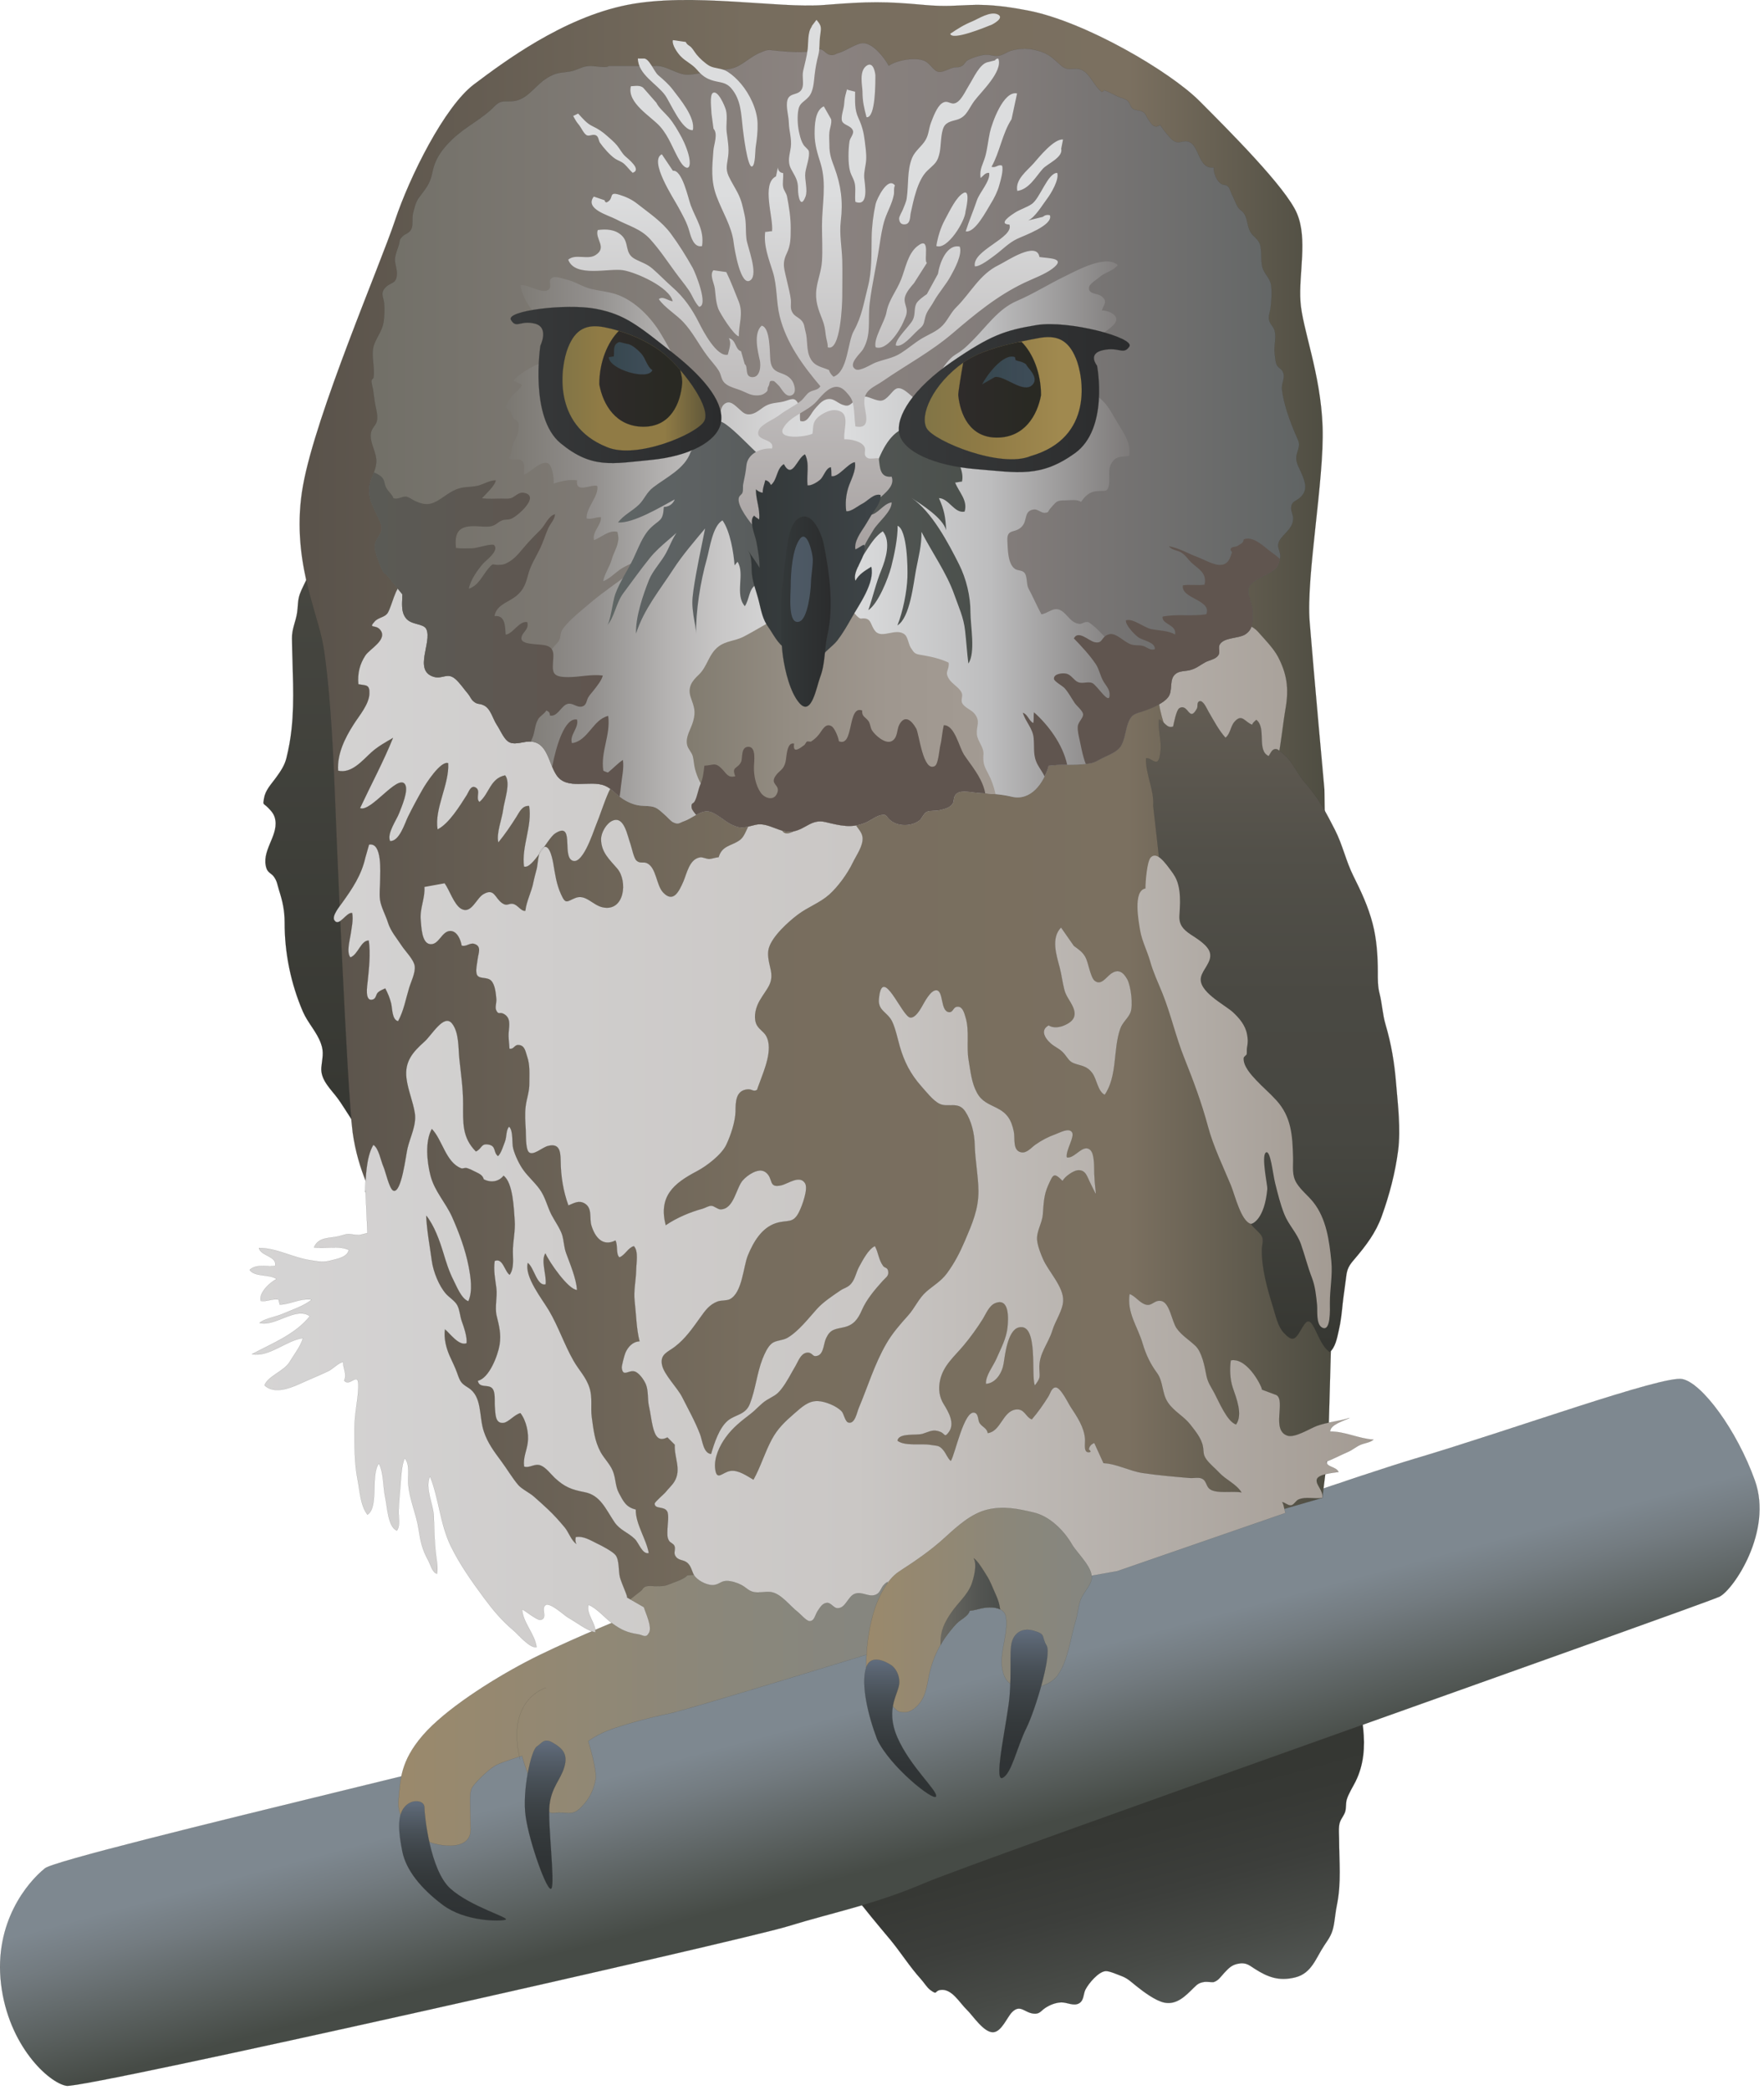 
        <svg xmlns:rdf="http://www.w3.org/1999/02/22-rdf-syntax-ns#" xmlns="http://www.w3.org/2000/svg" xmlns:cc="http://creativecommons.org/ns#" xmlns:xlink="http://www.w3.org/1999/xlink" xmlns:dc="http://purl.org/dc/elements/1.1/" x="0px" y="0px" width="423" height="501" viewBox="0 0 423 501" xml:space="preserve">
            <title>Aegolius acadicus (Northern Saw-whet Owl)</title>
            <desc xmlns:ian_image_library="https://ian.umces.edu/media-library/">
                <ian_image_library:title>Aegolius acadicus (Northern Saw-whet Owl)</ian_image_library:title>
                <ian_image_library:descr>Illustration of Aegolius acadicus (Northern Saw-whet Owl)</ian_image_library:descr>
                <ian_image_library:scene>
                    <ian_image_library:contains>bird, Northern, saw-whet, owl, Chordata, Aves, Strigiformes, Strigidae, Aegolius, acadicus</ian_image_library:contains>
                    <ian_image_library:when>2008-03-03</ian_image_library:when>
                </ian_image_library:scene>
            </desc>
            
 <defs></defs>
 <linearGradient id="ian_symbols_e1b23c5d07f1216405e512bebe6e667f" y2="421.54" gradientUnits="userSpaceOnUse" x2="263.15" y1="482.35" x1="279.45">
  <stop stop-color="#525653" offset=".011"/>
  <stop stop-color="#474A46" offset=".203"/>
  <stop stop-color="#3C3E3B" offset=".447"/>
  <stop stop-color="#363834" offset=".692"/>
  <stop stop-color="#343632" offset=".938"/>
 </linearGradient>
 <path stroke="#363732" stroke-width=".02" d="m204.61 454.01c2.685 3.585 5.888 7.401 8.866 10.951 2.569 3.111 4.641 6.457 7.353 9.459.763.828 1.417 1.997 2.297 2.641 1.724 1.244.927.219 2.296-.027 2.801-.49 4.668 3.074 6.447 4.761 1.383 1.314 4.014 5.448 6.276 5.363 2.01-.075 3.346-3.605 4.532-4.805 2.003-1.997 2.958.119 5.186.344 1.465.14 1.704-.637 2.767-1.349 1.09-.729 2.46-1.285 3.836-1.34 1.404-.054 3.047 1.009 4.361.174 1.118-.719.927-2.136 1.452-3.227.729-1.448 3.135-4.361 4.872-4.446.893-.055 2.958.882 3.885 1.22 1.362.508 2.296 1.435 3.435 2.344 1.737 1.387 4.6 3.537 6.726 3.98 3.013.616 5.146-1.663 7.067-3.561.94-.931 1.343-1.21 2.604-1.404.463-.075 1.894.13 2.146.055 1.172-.364 1.689-1.274 2.549-2.201 1.015-1.07 1.703-1.881 3.284-2.205 1.922-.378 2.631.304 3.945 1.155 3.237 2.086 5.916 3.077 9.82 2.109 3.933-.975 4.927-4.645 6.931-7.633 1.322-1.955 1.963-2.852 2.357-5.223.239-1.448.361-2.928.668-4.396 1.125-5.429.546-10.557.539-15.974 0-1.002-.109-2.096.007-3.098.177-1.428.783-1.826 1.349-3.087.416-.94.191-2.178.478-3.187.415-1.424 1.451-3.019 2.133-4.382 1.956-3.973 2.29-8.256 1.799-12.736-.348-3.196-.838-6.433-.975-9.561-.327.184-.586.429-.811.735l-120.52 48.57z" fill="url(#ian_symbols_e1b23c5d07f1216405e512bebe6e667f)"/>
 <linearGradient id="ian_symbols_e4639b71309d4054edab686e174d77cb" y2="409.19" gradientUnits="userSpaceOnUse" x2="208.74" y1="446.15" x1="218.64">
  <stop stop-color="#464B46" offset=".011"/>
  <stop stop-color="#575D5B" offset=".286"/>
  <stop stop-color="#737B80" offset=".754"/>
  <stop stop-color="#7E8890" offset="1"/>
 </linearGradient>
 <path stroke="#363732" stroke-width=".02" d="m10.734 447.88c4.103-3.302 141.62-34.762 165.94-42.578 24.322-7.813 139.01-48.65 162.48-55.598 23.442-6.951 59.602-20.089 64.276-19.115 4.688.971 13.029 12.165 17.384 24.325 4.342 12.158-5.117 26.1-8.443 27.807-3.332 1.704-178.35 63.411-190.52 68.624-12.165 5.217-21.726 6.962-33.018 10.44-11.285 3.452-168.59 38.953-172.9 38.217-4.273-.732-13.929-9.649-15.681-24.438-1.747-14.76 6.383-24.37 10.485-27.67z" fill="url(#ian_symbols_e4639b71309d4054edab686e174d77cb)"/>
 <linearGradient id="ian_symbols_f81242e0b3992cf4c53c694104e72d3e" y2="407.85" gradientUnits="userSpaceOnUse" x2="212.99" y1="407.85" x1="95.522">
  <stop stop-color="#9A896C" offset=".011"/>
  <stop stop-color="#8B877A" offset=".632"/>
  <stop stop-color="#858680" offset="1"/>
 </linearGradient>
 <path stroke="#363732" stroke-width=".02" d="m148.56 388.26s-14.12 5.741-22.495 10.154c-8.402 4.419-19.442 11.466-24.744 17.64-5.295 6.185-5.322 10.576-5.765 15.432-.423 4.849 3.135 7.517 5.792 9.296 2.644 1.758 11.544 3.421 11.51-2.235-.041-5.667-.484-8.809.402-10.134.886-1.315 3.973-4.402 5.731-5.292 1.758-.882 6.181-2.201 6.181-2.201s3.979 14.117 7.496 13.678c3.543-.443 4.416.896 6.624-1.318 2.208-2.201 3.094-4.413 3.523-6.628.45-2.201-1.751-9.271-1.751-9.271s2.201-1.758 6.181-3.087c3.966-1.325 8.825-2.644 13.22-3.526 4.423-.886 51.649-15.445 51.649-15.445l.879-18.094-43.253-3.973-19.415 6.627-1.76 8.37z" fill="url(#ian_symbols_f81242e0b3992cf4c53c694104e72d3e)"/>
 <linearGradient id="ian_symbols_45aa77874a0125146542b3bccb6fc09d" y2="272.19" gradientUnits="userSpaceOnUse" x2="75.412" y1="132.34" x1="75.412">
  <stop stop-color="#474741" offset="0"/>
  <stop stop-color="#363732" offset=".989"/>
 </linearGradient>
 <path stroke="#363732" stroke-width=".02" d="m75.726 132.34c.225 2.545-3.032 7.758-3.85 10.123-.525 1.53-.389 2.825-.627 4.392-.341 2.235-1.268 3.85-1.233 6.184.075 7.091.681 14.689-.103 21.75-.252 2.324-.667 4.675-1.233 6.937-.45 1.816-1.417 3.2-2.617 4.846-1.172 1.591-2.453 2.893-2.767 4.858-.28 1.653-.177 1.016.974 2.181.981.995 1.588 1.728 1.779 3.108.532 3.898-3.517 7.387-2.133 11.496.32.927 1.179 1.207 1.683 1.844.865 1.148.865 1.911 1.315 3.349.838 2.63 1.342 4.835 1.342 7.694-.027 7.298 1.479 14.682 4.382 21.415 1.166 2.688 3.319 4.835 4.313 7.609.804 2.17.3 3.595.103 5.745-.259 3.029 2.365 5.288 3.966 7.489 1.956 2.654 4.116 6.975 6.638 8.832l-.429-79.436-11.503-60.42z" fill="url(#ian_symbols_45aa77874a0125146542b3bccb6fc09d)"/>
 <linearGradient id="ian_symbols_2ef478706bd86ab4ad69250520ce35c8" y2="192.36" gradientUnits="userSpaceOnUse" x2="319.35" y1="192.36" x1="71.848">
  <stop stop-color="#5A534B" offset=".011"/>
  <stop stop-color="#776D5E" offset=".433"/>
  <stop stop-color="#7B7060" offset=".803"/>
  <stop stop-color="#4D4C41" offset="1"/>
 </linearGradient>
 <path stroke="#363732" stroke-width=".02" d="m84.551 271.3c-1.315-9.701-3.953-72.369-4.382-83.841-.45-11.476-1.336-24.717-2.651-32.663-1.329-7.936-7.946-21.177-4.859-38.38 3.087-17.214 18.542-52.967 22.059-63.554 3.537-10.587 11.912-27.371 18.972-32.66 7.06-5.302 21.194-15.909 36.636-19 15.442-3.087 36.213.876 47.247 0 11.033-.872 14.542-.872 24.24 0 9.718.876 11.046-1.315 24.717 1.329 13.677 2.644 33.978 14.583 41.045 21.64 7.06 7.07 20.757 20.748 23.401 26.932 2.657 6.174.416 14.529.865 21.153.443 6.617 4.859 17.228 5.302 30.029.443 12.792-3.973 35.75-3.094 46.78.879 11.029 3.537 40.166 3.537 40.166l1.765 126.86-.893 32.005-1.356 10.955-65.714 19.051-24.71-5.752s-62.014 5.165-61.912 5.318c-.688.887-3.462 1.731-4.627 2.215-1.05.413-1.915.313-3.203.324-.906 0-2.337-.382-3.005.937l-4.484 3.564-28.697-18.966-30.884-78.11c-.009 0-4.009-6.63-5.325-16.34z" fill="url(#ian_symbols_2ef478706bd86ab4ad69250520ce35c8)"/>
 <linearGradient id="ian_symbols_65172a9656bb6bf4ad4a72242bff42a2" y2="267.34" gradientUnits="userSpaceOnUse" x2="329.37" y1="267.34" x1="59.862">
  <stop stop-color="#D5D4D4" offset="0"/>
  <stop stop-color="#CAC7C5" offset=".539"/>
  <stop stop-color="#A39B93" offset="1"/>
 </linearGradient>
 <path stroke="#363732" stroke-width=".02" d="m297.73 148.63c.839.981 2.808 1.499 3.878 2.739 1.54 1.748 3.755 3.99 4.858 6.065 2.141 4.112 2.638 7.608 1.833 12.283-.688 4.027-1.049 8.116-1.84 12.1-.483 2.474-1.826 5.417-1.744 7.789-1.24.272-3.08-1.659-3.905-2.477-1.376-1.359-2.392-2.453-4.402-2.773-1.914-.303-3.428-.14-5.329-.756-.77-.259-1.342-.532-2.085-.91-.341-.041-.661-.099-.995-.16-.348-.19-.715-1.101-.961-1.186-1.506-.467-2.146 1.056-3.428.763-1.54-.354-2.95-4.532-3.435-5.701-1.662-3.99-2.726-8.423-2.746-12.777l20.3-14.99zm-201.24-8.83c-1.731 1.046-2.501 5.394-3.496 7.081-.668 1.121-2.242 1.09-3.128 2.072-1.656 1.836.143.681 1.254 1.966 1.997 2.341-2.426 4.597-3.482 6.171-1.424 2.14-1.935 4.439-1.704 6.92 1.826.368 2.753-.03 2.644 2.331-.123 2.562-2.494 5.268-3.809 7.353-2.092 3.271-3.973 7.114-3.694 11.05 3.237.756 5.813-2.436 7.959-4.382 1.595-1.438 3.394-2.419 5.207-3.476-2.296 5.69-5.281 11.224-7.898 16.826 2.548 1.101 8.934-8.079 10.726-5.775 1.049 1.366-.818 5.561-1.335 6.934-.627 1.673-2.999 4.9-2.201 6.733 2.201.177 3.564-4.283 4.272-5.752 1.097-2.235 2.297-4.45 3.517-6.593.736-1.329 4.389-6.995 6.154-6.313.279 5.138-3.346 10.825-2.556 15.875 2.753-1.339 5.411-5.741 7.046-8.29.422-.654.968-2.535 2.201-1.683 1.138.777-.198 2.508.804 3.397 2.392-2.003 2.569-5.653 6.167-6.385 1.391 1.813-.238 6.12-.49 8.236-.266 2.146-1.717 5.782-1.145 7.847 1.554-1.891 2.978-3.983 4.28-6.044.77-1.209 1.417-2.808 3.094-2.702.804 4.764-1.867 9.728-1.227 14.529 2.031.767 5.656-6.763 7.469-7.932 4.552-2.934 1.813 4.784 3.843 6.338 2.542 1.942 5.268-6.604 5.854-8.052 1.104-2.668 1.922-5.407 3.094-8.089.593-1.336 2.038-3.172 1.779-4.726l-51.179-45.48zm53.839 243.16c.389.067-1.24-3.278-1.663-4.855-.382-1.455-.103-4.109-1.057-5.333-.667-.849-3.278-2.235-4.341-2.729-1.642-.787-3.373-1.942-5.22-1.577-.089.586-.157 1.09.17 1.639-1.233-.842-1.84-2.794-2.773-3.936-1.254-1.492-2.596-3.032-4.082-4.406-1.131-1.042-2.249-2.092-3.414-3.087-1.036-.882-2.896-1.779-3.7-2.739-1.465-1.751-2.631-3.758-4.021-5.636-1.683-2.269-3.305-4.412-4.198-7.155-1.233-3.69-.313-8.354-3.755-10.505-1.71-1.056-1.908-1.387-2.658-3.537-.504-1.428-1.179-2.709-1.779-4.068-.858-1.953-1.444-4.276-1.138-6.378 1.233 1.012 3.346 4.048 5.186 3.332.17-1.54-.627-3.83-1.172-5.343-.409-1.175-.47-2.675-1.056-3.758-.545-1.036-1.908-1.864-2.685-2.719-1.697-1.888-3.074-5.35-3.421-7.933-.504-3.71-1.179-7.114-1.356-10.869 1.963 2.474 3.21 6.01 4.116 8.971.661 2.201 1.363 4.454 2.419 6.519.756 1.479 1.921 4.511 3.584 5.063 1.097-2.474.545-5.84.061-8.375-.756-3.949-2.331-8.171-3.966-11.84-1.581-3.5-4.211-6.144-5.179-9.922-.825-3.207-1.356-8.126.32-11.159 2.521 2.549 3.346 8.052 7.074 9.445.375.126.852-.225 1.411-.044.593.194 1.036.389 1.574.682.94.507 2.112.811 2.385 1.986 1.663.862 3.584.637 4.757-.865 2.296 1.728 2.46 8.021 2.665 10.665.205 2.579-.457 5.039-.436 7.595 0 1.836.32 3.936-.77 5.506-1.22-.828-1.622-4.174-3.591-3.322-.32 2.235.129 4.372.409 6.542.266 2.147-.45 4.508.068 6.624.573 2.365 1.111 4.327.695 6.951-.409 2.535-2.508 8.021-5.207 8.593.307 1.857 2.372.818 3.38 1.758.913.865.586 3.142.681 4.276.17 1.584-.068 4.338 2.106 4.068 1.172-.14 2.624-1.986 4.041-2.344 1.417 1.816 2.072 4.89 1.745 7.169-.3 2.017-1.131 3.55-.859 5.646 1.274.464 2.495-.8 3.925-.279 1.274.46 2.447 2.072 3.428 2.999 2.337 2.181 4.021 2.828 7.128 3.421 3.823.723 5.07 4.068 7.169 7.166 1.336 1.973 3.251 2.464 4.879 4.048.975.94 1.82 3.779 3.367 3.388-.552-3.299-3.189-6.989-3.107-10.447-2.345-.559-2.979-1.963-4.042-3.936-.92-1.707-.715-3.55-1.513-5.421-.729-1.653-2.044-2.903-2.869-4.392-1.465-2.688-1.724-5.452-2.133-8.41-.313-2.385.211-4.6-.518-6.938-.825-2.667-2.515-4.211-3.871-6.596-2.194-3.851-3.578-8.076-5.847-11.953-1.642-2.801-5.956-8.103-5.111-11.469 1.526 1.135 2.181 5.656 4.28 5.138.272-2.225-1.213-5.69-.055-7.428.845 1.997 5.5 8.753 7.584 8.774-.197-2.74-1.601-6.072-2.596-8.774-.572-1.564-.518-2.924-.968-4.426-.47-1.499-1.813-3.397-2.576-4.852-1.016-2-1.486-4.331-2.89-6.198-1.145-1.554-2.617-2.849-3.748-4.382-1.042-1.394-2.099-3.628-2.535-5.309-.341-1.394.068-4.188-.968-5.196-.763.671-.586 2.508-.995 3.53-.389.985-.927 2.849-1.677 3.52-1.158-.896-.395-2.365-2.16-2.743-1.99-.429-1.669 1.009-3.142 1.632-3.339-3.37-3.06-6.876-3.06-11.421 0-3.735-.525-7.166-.906-10.846-.259-2.528-.048-6.304-1.772-8.434-1.942-2.381-4.873 2.866-6.61 4.386-2.76 2.457-4.77 4.726-4.307 8.709.354 2.947 1.574 5.602 2.017 8.474.416 2.794-1.125 5.677-1.758 8.355-.375 1.499-1.472 11.138-3.455 10.147-.92-.477-1.847-4.685-2.303-5.69-.682-1.502-1.097-4.416-2.433-5.264-1.765 2.913-1.847 8.147-2.003 11.415.041-.146.088-.29.129-.419l.457 10.147-1.771.439c-.103.058-1.118.014-1.772-.095-1.574-.27-1.813.068-3.421.446-2.194.524-4.736.082-5.861 2.651 2.733.409 5.854-.539 8.355.606-.354 1.792-2.938 2.167-4.382 2.556-1.847.497-2.971.187-4.838-.085-4.042-.572-8.178-2.968-12.328-2.934.396 1.939 4.43 1.939 3.884 4.293-2.038.3-4.443-.583-6.119.95 1.172 1.758 4.77.961 6.467 2.201-1.526.753-4.341 3.261-3.789 5.237 1.438.259 2.821-.627 4.307-.317-.062.372.252.917.231 1.209 2.699-.082 4.798-1.574 7.694-1.209-1.901 1.557-4.818 2.494-7.06 3.458-1.526.658-4.307 1.107-5.486 2.136 3.755 1.016 8.723-4.027 12.069-1.611-3.475 4.392-9.213 6.596-13.875 9.097 4.116.811 8.246-3.342 12.226-3.836-.498 1.884-2.194 4.034-3.176 5.684-1.315 2.235-5.274 3.424-6.038 5.636 2.276 2.126 5.929.756 8.314-.313 2.337-1.07 4.709-2.017 7.012-3.118 1.083-.528 2.624-2.147 3.53-2.14-.034 1.503.968 2.914.246 4.396 1.329 1.836 3.612-2.784 3.4 1.823-.157 3.271-.92 6.273-.92 9.608 0 4.13-.048 8.321.75 12.399.532 2.675.647 6.133 2.351 8.334 2.794-1.751.688-9.489 2.74-12.263 1.213 2.365.974 5.622 1.54 8.226.463 2.007.62 7.067 2.794 7.857.879-1.309.327-3.291.396-4.773.075-2.017.279-4.099.45-6.116.177-2.085.218-4.511.995-6.467 1.343 1.438.736 4.341.873 6.14.286 3.813 1.908 7.135 2.48 10.842.47 3.029.832 4.832 2.303 7.511.525.96 1.016 2.998 2.113 3.202.266-1.506-.068-2.998-.246-4.511-.395-3.114-.422-6.096-.524-9.228-.103-2.879-2.201-6.808-.914-9.595 2.167 5.329 2.399 11.366 4.948 16.624 2.153 4.453 5.029 8.495 7.953 12.45 2.181 2.941 4.246 5.442 7.087 7.831 1.213 1.001 3.891 4.348 5.567 4.037-.402-3.165-3.292-5.874-3.468-9.087.817.419 3.646 2.708 4.402 2.562 1.895-.364-.013-2.801 1.241-3.57 1.138-.688 4.498 2.528 5.438 3.046 1.881 1.036 4.416 3.073 6.487 3.506.17-2.19-2.242-4.307-1.656-6.593 1.895.691 4.014 3.213 5.704 4.446 2.194 1.588 3.625 2.212 6.215 2.61 1.247.197 1.867 1.05 2.63-.398.75-1.414-.825-4.686-1.261-6.106l-4.04-2.32zm-48.56-170.34c.191 2.695-1.159 5.189-.886 7.933.157 1.618.225 5.526 2.228 5.772 2.147.283 2.774-3.097 4.846-3.152 1.622-.027 2.521 2.075 2.732 3.489 1.083.388 1.922-.723 3.026-.402 1.867.552.968 2.29.838 3.544-.109 1.046-.688 3.182-.088 4.027.62.896 2.399.31 3.319 1.261.954.995 1.111 3.094 1.233 4.413.075.705-.348 1.973-.062 2.603.586 1.305.797.378 1.82.927 1.704.91 1.356 2.604 1.206 4.351-.129 1.438.123 2.525.177 4.007 1.036.225 1.186-.93 2.105-.896 1.608.041 1.724 1.584 2.126 2.729.743 2.146.531 4.239.538 6.498.021 1.983-.654 3.615-.886 5.506-.218 1.714-.088 3.816.021 5.544.062 1.08-.075 4.61.743 5.408.995.981 3.203-1.111 4.539-1.465 2.719-.712 3.067 1.08 3.094 3.55.027 3.629.613 7.271 1.86 10.696 1.349-.549 2.501-1.305 3.898-.477 1.901 1.135 1.083 3.458 1.602 5.237.838 2.814 2.698 5.209 5.779 3.635.634 1.203.047 3.261.954 4.048 1.404-.539 2.044-2.297 3.468-2.685 1.152 1.206.566 4.099.552 5.653-.048 2.569-.668 5.009-.368 7.554.368 3.166.416 6.686 1.179 9.609-1.629.055-2.76 1.309-3.387 2.709-.252.562-.94 3.227-.886 3.649.307 2.29 1.54.518 3.026.852 1.042.225 2.31 2.007 2.753 3.087.654 1.564.354 3.649.756 5.322.375 1.619.511 3.183.893 4.771.627 2.668 1.554 3.636 3.523 2.634l1.758 1.758c-.177 3.087 1.69 5.959-.102 8.849-.491.834-1.554 1.816-2.174 2.613-.266.324-2.548 2.276-2.542 2.654 0 1.414 2.269.552 2.992 1.857.511.909.068 3.335.068 4.351-.021 1.135-.116 1.892.402 2.719.286.478 1.036.627 1.281 1.221.32.712-.197 1.547.137 2.231.661 1.343 1.833.975 2.808 1.7 1.301.981 1.131 2.446 2.071 3.503.981 1.104 3.23 2.249 4.757 1.881 1.145-.259 1.472-.906 2.753-.927 1.104-.014 2.583.46 3.551.978 1.165.631 1.704 1.428 2.951 1.687 1.268.259 2.712-.153 3.98-.014 2.515.283 4.552 3.244 6.63 4.839.552.43 2.051 2.17 2.767 2.146 1.22-.01 1.288-1.444 1.976-2.474.539-.773 1.118-1.905 2.31-1.905.804 0 1.567 1.237 2.317 1.281 2.092.12 2.528-2.848 4.293-3.465 1.847-.647 3.55 1.155 5.336.048.784-.512.934-1.554 1.649-2.249.927-.896.995-.657 2.29-.852 2.814-.433 31.913.034 37.965.433l15.632-2.794 40.411-13.971c-.245-.01-.354-1.891-.845-2.589.723.119 1.438.896 2.174.767.62-.109 1.139-1.125 1.725-1.383 1.785-.777 3.856-.051 5.737-.398.313-1.717-1.614-3.098-1.349-4.372.279-1.356 4.225-1.66 5.24-1.827-.572-1.315-2.808-1.097-2.944-2.47 1.786-.708 3.503-1.619 5.269-2.382 1.001-.433 1.955-1.268 2.964-1.687.975-.409 2.311-.528 3.087-1.227-3.435-.174-6.951-2-10.399-1.925-.033-1.673 3.285-2.569 4.655-3.271-2.48.811-5.275.975-7.816 1.898-1.697.63-5.282 2.927-7.074 2.354-3.952-1.292-.368-8.307-2.631-9.735l-3.516-1.315c.361 0-3.258-7.803-7.455-7.005-.287 2.082-.205 4.525.477 6.549.811 2.423 2.48 6.416.797 8.822-2.14-.678-4.136-5.551-5.179-7.503-.947-1.772-1.615-2.525-1.977-4.498-.375-2.031-1.063-5.397-2.556-6.825-1.513-1.458-3.243-2.45-4.511-4.208-1.192-1.643-1.643-6.263-3.782-6.593-1.69-.262-2.126 1.339-3.7.862-1.479-.446-2.474-2.085-3.837-2.514-.709 4.491 1.929 7.816 3.121 11.871.804 2.708 1.847 4.866 3.455 7.06 1.561 2.157 1.11 4.835 2.624 7.091 1.444 2.15 3.795 3.278 5.336 5.244 1.186 1.533 2.719 3.326 3.06 5.322.238 1.373-.034 1.877.845 3.087.757 1.046 2.105 2.13 3.012 3.111 1.731 1.857 4.069 2.688 5.397 4.781-2.064-.412-6.011.378-7.598-.801-.812-.583-.812-1.809-1.622-2.361-.893-.617-2.127-.205-3.121-.293-3.728-.31-7.742-.661-11.483-1.22-3.025-.477-6.304-2.256-9.268-2.341l-2.208-4.845c-.784.303-1.24.841-1.315 1.604.245.109.382.28.396.532-1.813.617-1.22-2.031-1.288-3.026-.204-2.913-1.901-5.383-3.544-7.877-.47-.723-2.31-4.566-3.509-4.552-1.002.01-1.349 1.543-1.779 2.208-1.131 1.819-2.589 3.898-3.952 5.455-1.486-.532-1.738-2.719-3.925-2.354-3.087.498-3.523 5.224-6.624 5.646-.218-1.22-1.315-1.448-1.942-2.389-.463-.658-.205-2.123-1.165-2.48-2.576-.93-4.784 10.154-5.772 11.541-.811-.736-1.084-1.728-1.765-2.562-1.07-1.281-1.452-1.002-3.101-1.295-2.181-.385-6.14.371-7.898-.981.231-1.952 4.559-1.186 6.031-1.659 1.779-.563 2.467-1.135 4.191-.477 1.206.457.988 1.578 2.112.021 1.506-2.085-.157-4.886-1.233-6.627-1.077-1.717-1.335-3.622-.899-5.708.777-3.608 3.394-5.68 5.677-8.409 1.635-1.956 3.271-4.218 4.62-6.389.695-1.148 1.486-3.111 2.862-3.69 3.55-1.513 3.203 3.83 2.999 5.752-.28 2.698-1.588 5.039-2.651 7.503-.777 1.823-2.645 4.034-2.521 6.065 2.426-.153 3.932-2.733 4.272-4.91.32-2.119.988-7.912 3.564-8.604 4.879-1.318 2.875 11.796 3.912 13.892 1.376-1.891 1.192-1.837 1.09-3.929-.191-3.769 2.14-6.014 3.135-9.326.647-2.157 2.48-4.729 2.569-7.04.149-3.359-3.564-7.077-4.832-10.018-.538-1.206-1.268-3.118-1.404-4.433-.245-2.116 1.186-4.126 1.356-6.239.211-2.549.211-4.665 1.309-7.04 1.199-2.634 1.288-3.107 3.414-1.002.512-1.015 2.535-2.45 3.64-2.559 1.948-.17 2.255 1.608 2.998 3.053 2.085 4.072 1.206 3.227.975-2.167-.048-1.295.122-4.726-.934-5.741-1.752-1.673-3.789 2.136-5.643 1.758-.341-1.632 2.003-4.979 1.22-6.065-.797-1.114-2.896.126-3.891.474-1.792.641-3.333 1.445-4.907 2.545-.968.682-2.044 2.096-3.4 1.813-2.099-.426-1.383-3.346-1.745-5.005-.6-2.787-1.561-4.361-4.109-5.636-2.044-1.025-3.584-1.543-4.723-3.635-1.301-2.354-1.54-5.162-1.99-7.752-.586-3.376.259-7.002-.736-10.293-.341-1.148-.777-2.893-2.242-2.528-.756.194-.825 1.373-1.751 1.261-2.133-.235-1.206-5.265-3.087-5.251-1.383.007-2.89 3.019-3.428 3.949-.511.862-1.554 2.675-2.733 2.61-1.976-.099-6.828-13.036-7.564-4.402-.239 2.774 2.058 3.067 3.168 5.329.797 1.643 1.309 4.123 1.833 5.96 1.09 3.778 2.617 6.702 5.159 9.571 1.104 1.224 2.869 3.534 4.436 4.242 2.099.954 4.443-.708 6.106 1.806 1.472 2.201 2.208 5.288 2.27 7.977.082 3.704.852 7.315.893 11.094.027 4.396-1.526 7.888-3.203 11.841-1.261 2.923-2.494 5.363-4.389 7.932-1.384 1.857-3.176 2.849-4.879 4.327-1.854 1.608-2.76 3.922-4.402 5.742-1.86 2.065-3.796 4.276-5.22 6.757-2.855 4.937-4.43 10.28-6.61 15.435-.436 1.019-.913 3.953-2.521 3.445-.715-.225-1.036-2.051-1.513-2.613-1.227-1.38-4.116-2.47-5.751-2.521-2.303-.089-3.898 1.465-5.649 2.978-2.208 1.918-3.987 3.571-5.391 6.181-1.71 3.166-2.665 6.556-4.409 9.694-1.533-.873-3.612-2.396-5.526-2.103-1.922.279-3.285 2.569-3.653-.532-.313-2.6 1.083-5.526 2.542-7.52 1.697-2.344 3.707-3.888 5.949-5.615 1.356-1.025 2.426-2.405 3.864-3.302 1.649-1.015 2.31-1.097 3.517-2.644 1.37-1.751 2.242-3.605 3.421-5.588.606-1.009 1.131-2.702 2.446-3.081 1.315-.354 1.581.757 2.208.777 2.126.021 1.97-2.794 2.637-4.252 1.009-2.191 2.079-2.191 4.225-2.655 2.331-.507 3.408-1.877 4.382-4.136 1.125-2.59 3.081-4.866 4.982-6.989.627-.729 1.479-1.127 1.342-2.204-.123-1.135-.845-.842-1.24-1.404-1.104-1.523-1.104-3.162-1.969-4.753-1.602.729-2.985 3.489-3.782 4.923-.723 1.295-.961 2.981-1.963 4.116-.797.917-1.622.968-2.549 1.605-1.833 1.244-4.136 2.767-5.615 4.416-2.003 2.222-4.429 5.394-7.101 6.94-1.118.647-2.74.552-3.708 1.319-1.036.811-1.751 2.504-2.228 3.667-1.37 3.476-1.684 7.384-3.06 10.849-1.015 2.604-3.414 2.528-5.186 3.929-2.153 1.728-3.339 5.496-4.103 8.072-1.854-.194-2.051-3.237-2.637-4.736-1.158-3.036-2.828-6.024-4.313-8.948-1.145-2.225-4.3-5.322-4.791-7.619-.559-2.624 1.404-3.121 3.033-4.375 2.556-1.939 4.28-4.467 6.14-7.057 1.172-1.639 2.167-3.057 4.103-3.799.893-.334 2.208-.16 2.998-.572 2.992-1.574 3.196-7.807 4.314-10.512 1.302-3.142 3.264-6.586 6.719-7.708 2.855-.906 4.15.3 5.649-2.906.586-1.207 2.14-5.275 1.342-6.638-1.261-2.123-4.116.109-5.724.467-3.25.756-1.724-1.707-3.823-3.186-1.615-1.111-4.239.682-5.411 1.99-1.636 1.878-2.113 6.917-5.309 6.961-.695.007-1.493-.811-2.181-.855-.688-.041-1.472.504-2.167.702-2.951.797-6.208 2.17-8.811 3.949-1.745-6.896 1.813-9.973 7.523-12.961 2.372-1.254 5.895-3.97 7.005-6.317 1.077-2.276 2.153-5.51 2.215-7.963.027-2.256 0-5.139 2.971-5.322 1.022-.062 1.363.702 2.235.078-.116.085.579-1.673.606-1.762 1.09-3.012 3.209-7.877 1.588-11.019-.675-1.285-2.038-1.748-2.515-3.217-.559-1.738.027-3.843.899-5.343 1.819-3.142 3.476-4.146 2.563-7.823-.32-1.394-.797-3.25-.361-4.74.811-2.886 4.75-6.402 6.978-8.075 2.447-1.833 5.227-2.773 7.49-4.771 2.112-1.887 4.389-5.005 5.669-7.673.845-1.772 2.569-4.059 2.337-6.109-.177-1.404-1.383-2.256-1.921-3.489-.566-1.302-.225-2.634-.825-3.908-2.419-.665-5.915 1.567-7.932 2.617-2.018 1.066-4.109 2.613-6.14 3.516-3.851 1.708-2.235-3.451-4.484-4.801-1.451-.875-4.279 1.285-5.206 2.211-1.397 1.394-1.472 3.584-3.108 4.671-1.997 1.329-4.095 1.224-4.906 3.983-.661.044-1.772.426-2.229.426-.634 0-1.595-.457-2.12-.405-2.624.307-3.271 3.823-4.062 5.693-1.138 2.661-2.494 5.278-4.886 2.75-1.67-1.762-1.595-5.949-3.871-7.029-.899-.426-1.628.188-2.521-.624-.661-.593-1.104-3.022-1.424-3.918-.771-2.096-1.513-6.853-4.314-5.653-1.472.613-2.787 2.859-2.767 4.498.047 3.155 2.058 4.849 3.891 7.005 2.549 2.999 1.745 10.338-3.441 9.285-2.46-.487-4.109-3.274-6.638-2.246-2.038.818-2.276 1.619-3.4-.889-1.118-2.422-1.424-4.886-1.874-7.486-.259-1.438-1.166-5.622-2.985-3.121-.641.896-.722 3.407-.975 4.467-.266 1.07-.572 2.085-.791 3.176-.436 2.375-1.663 4.511-1.942 6.92-1.036.181-1.813-1.493-3.019-1.667-1.029-.16-1.343.658-2.549-.18-1.772-1.234-1.819-3.684-4.504-2.13-1.71.995-2.903 4.893-5.322 3.486-1.724-1.016-2.828-4.593-3.953-6.099m147.81 10.58c-2.494 2.549-1.117 6.648-.334 9.629.45 1.724.647 3.509 1.091 5.224.396 1.618 1.322 2.569 2.017 4.062.995 2.088.409 3.496-1.915 4.511-1.131.518-2.746.777-3.823.041-2.467 1.315-.416 3.778 1.097 4.825 1.077.736 1.772.995 2.665 2.058.763.91 1.117 1.792 2.282 2.228 1.786.665 3.061.539 4.416 2.365 1.063 1.435 1.302 4.378 2.972 5.189 3.114-4.511 1.989-10.924 3.748-15.854.538-1.547 1.929-2.538 2.453-3.908.675-1.728.089-6.334-.77-7.925-1.029-1.864-2.249-2.589-3.994-1.315-1.192.896-2.351 2.862-3.856 1.619-1.009-.842-1.479-4.372-2.215-5.673-.723-1.268-1.54-1.751-2.754-2.661l-3.09-4.42zm-166.82-16.76c-.954 4.242-3.107 7.435-5.643 10.958-.538.753-2.453 3.074-1.799 4.075 1.131 1.751 2.91-2.048 4.286-1.724.273 1.833-.143 3.442-.395 5.234-.218 1.414-1.022 4.229-.034 5.397 1.86-.682 2.508-4.082 4.396-4.042.463 3.145.048 6.709-.266 9.796-.103 1.001-.797 4.985 1.24 4.348.865-.272.674-1.209 1.281-1.738.45-.402 1.213-.712 1.704-.93.634 1.22 1.09 2.31 1.404 3.584.307 1.207.177 3.959 1.676 4.273 1.37-2.535 1.813-5.21 2.637-7.932.477-1.584 1.554-3.649 1.35-5.268-.205-1.561-2.29-3.605-3.108-4.866-1.206-1.857-2.651-3.455-3.325-5.615-.552-1.758-1.636-3.656-1.888-5.407-.205-1.541.027-3.282.027-4.835 0-1.642.559-9.043-2.664-8.396l-.879 3.09z" fill="url(#ian_symbols_65172a9656bb6bf4ad4a72242bff42a2)"/>
 <linearGradient id="ian_symbols_21c1e00bd6b1f8149934af114d658b08" y2="104.86" gradientUnits="userSpaceOnUse" x2="313.01" y1="104.86" x1="88.502">
  <stop stop-color="#727068" offset=".011"/>
  <stop stop-color="#8B8380" offset=".466"/>
  <stop stop-color="#827C7A" offset=".685"/>
  <stop stop-color="#787574" offset=".775"/>
  <stop stop-color="#606464" offset="1"/>
 </linearGradient>
 <path d="m96.491 142.45c0 1.942-.423 4.126.858 5.741 1.315 1.677 4.246 1.2 4.9 2.627 1.431 3.087-3.169 9.908 1.731 11.408 2.16.658 3.25-1.145 5.2.518 1.063.903 2.126 2.491 3.101 3.625.443.518.682 1.285 1.295 1.772.947.787 1.281.409 2.344.883 1.758.767 2.201 3.172 3.182 4.665.75 1.111 1.629 3.206 2.645 3.983 1.397 1.101 3.53.085 5.186.075 4.375-.01 4.505 5.016 6.495 8.021 2.48 3.775 8.007 1.097 11.599 2.569 1.683.678 2.808 2.256 4.334 3.213 1.52.974 3.074 1.591 4.927 1.639 2.903.099 3.073.324 5.213 2.249.504.419 1.274 1.346 1.833 1.652 1.363.699 1.581.14 2.773-.259 1.786-.617 3.769-2.508 5.663-2.334 1.792.17 3.918 2.354 5.711 3.203 2.337 1.114 3.278.566 5.751-.007 3.012-.681 5.942 2.171 8.9 1.619 3.162-.576 4.45-3.066 7.83-2.255 3.469.817 6.229 1.587 9.636.119 1.049-.443 2.569-1.588 3.639-1.792 1.541-.269 1.057.205 2.29 1.25 1.867 1.564 5.09 1.479 6.971.014.552-.446 1.043-1.748 1.745-2.051.811-.368 2.194-.174 3.107-.402 1.09-.27 2.324-.515 3.019-1.438.539-.699.102-1.786 1.07-2.556 1.172-.917 3.721-.204 5.261-.119 2.555.14 5.513.334 7.857.91 4.6 1.135 7.755-3.227 8.893-7.428 2.862-.389 5.895-.072 8.798-.399 1.574-.191 2.167-.344 3.407-1.066 1.581-.896 3.932-1.622 4.968-3.026.995-1.349 1.233-3.745 1.725-5.285.913-2.842 1.881-2.606 4.429-3.53 1.663-.606 4.205-1.697 5.289-3.081 1.314-1.652.108-4.327 1.874-5.673.927-.705 2.229-.596 3.339-.855 1.526-.368 2.371-1.145 3.721-1.888 1.063-.576 2.453-.702 3.114-1.653.586-.821-.115-1.843.389-2.641 1.036-1.731 4.512-1.373 6.105-2.402 2.086-1.36 1.8-3.571 1.772-5.749-.048-1.598-1.581-4.201-.818-5.659 1.002-1.953 4.948-2.828 6.454-4.488.62-.671.858-1.683.975-2.535.184-1.06-.606-2.249-.484-3.101.327-2.235 3.544-3.312 3.599-6.205.014-.961-.546-1.707-.484-2.627.116-1.646 1.247-1.52 2.283-2.542 1.704-1.721 1.138-3.411.286-5.51-.858-2.058-1.792-3.063-1.104-5.176.756-2.31.449-2.303-.45-4.447-1.315-3.08-2.787-7.074-3.217-10.593-.225-1.625.968-2.879.15-4.413-.416-.743-1.152-.855-1.499-1.748-.205-.528-.348-2.041-.416-2.644-.225-1.663.463-3.67.021-5.292-.286-1.036-.838-1.281-1.24-2.283-.464-1.127.143-2.225.245-3.186.197-1.653.389-3.898.123-5.561-.253-1.707-1.725-2.675-2.127-4.413-.374-1.652-.047-3.717-.524-5.298-.437-1.363-1.663-1.816-2.344-3.066-.805-1.523-.594-3.087-1.548-4.44-.381-.569-.858-.678-1.314-1.305-.553-.787-.859-1.819-1.302-2.664-.266-.478-.771-1.956-.995-2.222-.736-.855-1.029-.348-1.806-.842-1.159-.736-1.833-2.603-1.799-3.932-3.762.532-3.354-5.414-6.12-6.191-1.561-.446-2.235.903-3.864-.477-.838-.702-2.201-2.515-2.854-3.5-1.486 1.005-2.113-.259-2.876-1.359-.402-.552-.498-1.233-1.091-1.66-.838-.63-1.737-.337-2.59-.875-.62-.392-.627-1.35-1.273-1.925-.553-.484-1.548-.665-2.229-.958-1.227-.562-2.222-1.158-3.395-1.578-.129.229-.313.378-.572.419-1.622-1.247-2.419-3.506-4.055-4.812-2.078-1.628-3.618.205-5.561-1.4-1.772-1.482-2.583-2.624-4.941-3.424-2.494-.862-4.722-.937-7.169-.238-.872.259-1.649.855-2.542 1.114-1.424.419-2.255-.214-3.53-.153-1.199.065-3.367.75-4.368 1.339-.559.348-.736 1.005-1.356 1.349-.865.498-1.192.184-2.119.423-.934.235-2.14.957-3.087 1.012-1.52.085-2.147-1.854-3.673-2.61-2.126-1.056-6.842-.194-8.662 1.135-1.063-1.99-3.728-5.309-6.038-5.421-1.656-.085-4.273 1.912-6.024 2.365-.729.164-.927.583-1.847.474-1.158-.15-1.485-1.22-2.555-1.39-.866-.129-1.384.398-2.181.508-2.515.334-5.547.129-8.055-.119-2.31-.249-2.235-.358-4.007.378-1.847.732-3.455 2.177-5.179 3.148-1.881 1.06-3.271.855-5.335 1.073-2.229.235-4.729 1.066-6.91 1.121-2.658.075-5.248-2.368-8.042-2.096h-11.013c-.375.576-3.25 0-4.327 0-2.058-.007-3.019 1.016-4.961 1.339-1.771.293-2.698.16-4.409.971-1.684.821-2.651 1.737-3.946 2.978-1.411 1.363-2.849 2.787-4.907 3.107-2.242.351-3.08-.484-4.832 1.308-3.026 3.098-6.896 4.815-10.059 7.847-2.433 2.344-4.177 4.641-4.832 8.028-.613 3.026-1.833 4.041-3.319 6.157-.695.991-1.049 2.521-1.329 3.69-.246 1.05.034 2.457-.287 3.421-.443 1.318-1.458 1.23-2.262 2.068-.845.91-.498.835-.838 1.99-.307 1.057-.872 2.311-.927 3.401-.041 1.227.504 2.31.47 3.561-.102 2.678-1.656 1.792-2.992 3.52-.954 1.24-.218 2.082-.068 3.506.129 1.404.068 3.091-.129 4.46-.327 2.102-1.554 3.55-2.215 5.274-.988 2.528.204 5.506-.211 8.096-.041.293-.429.293-.484.797-.055.337.293 1.653.375 2.065.19 1.186.286 2.406.524 3.615.239 1.189.682 2.763.375 3.994-.238.961-1.152 1.588-1.37 2.624-.559 2.46 1.499 4.859 1.233 7.401-.205 2.116-1.452 3.782-1.669 5.813-.32 3.199 1.54 5.663 2.664 8.47 1.145 2.859-1.561 3.37-1.335 6.12.102 1.318 1.976 6.593 2.651 6.17l3.975 4.89z" fill="url(#ian_symbols_21c1e00bd6b1f8149934af114d658b08)"/>
 <path stroke="#363732" stroke-width=".02" d="m96.491 142.45c0 1.942-.423 4.126.858 5.741 1.315 1.677 4.246 1.2 4.9 2.627 1.431 3.087-3.169 9.908 1.731 11.408 2.16.658 3.25-1.145 5.2.518 1.063.903 2.126 2.491 3.101 3.625.443.518.682 1.285 1.295 1.772.947.787 1.281.409 2.344.883 1.758.767 2.201 3.172 3.182 4.665.75 1.111 1.629 3.206 2.645 3.983 1.397 1.101 3.53.085 5.186.075 4.375-.01 4.505 5.016 6.495 8.021 2.48 3.775 8.007 1.097 11.599 2.569 1.683.678 2.808 2.256 4.334 3.213 1.52.974 3.074 1.591 4.927 1.639 2.903.099 3.073.324 5.213 2.249.504.419 1.274 1.346 1.833 1.652 1.363.699 1.581.14 2.773-.259 1.786-.617 3.769-2.508 5.663-2.334 1.792.17 3.918 2.354 5.711 3.203 2.337 1.114 3.278.566 5.751-.007 3.012-.681 5.942 2.171 8.9 1.619 3.162-.576 4.45-3.066 7.83-2.255 3.469.817 6.229 1.587 9.636.119 1.049-.443 2.569-1.588 3.639-1.792 1.541-.269 1.057.205 2.29 1.25 1.867 1.564 5.09 1.479 6.971.014.552-.446 1.043-1.748 1.745-2.051.811-.368 2.194-.174 3.107-.402 1.09-.27 2.324-.515 3.019-1.438.539-.699.102-1.786 1.07-2.556 1.172-.917 3.721-.204 5.261-.119 2.555.14 5.513.334 7.857.91 4.6 1.135 7.755-3.227 8.893-7.428 2.862-.389 5.895-.072 8.798-.399 1.574-.191 2.167-.344 3.407-1.066 1.581-.896 3.932-1.622 4.968-3.026.995-1.349 1.233-3.745 1.725-5.285.913-2.842 1.881-2.606 4.429-3.53 1.663-.606 4.205-1.697 5.289-3.081 1.314-1.652.108-4.327 1.874-5.673.927-.705 2.229-.596 3.339-.855 1.526-.368 2.371-1.145 3.721-1.888 1.063-.576 2.453-.702 3.114-1.653.586-.821-.115-1.843.389-2.641 1.036-1.731 4.512-1.373 6.105-2.402 2.086-1.36 1.8-3.571 1.772-5.749-.048-1.598-1.581-4.201-.818-5.659 1.002-1.953 4.948-2.828 6.454-4.488.62-.671.858-1.683.975-2.535.184-1.06-.606-2.249-.484-3.101.327-2.235 3.544-3.312 3.599-6.205.014-.961-.546-1.707-.484-2.627.116-1.646 1.247-1.52 2.283-2.542 1.704-1.721 1.138-3.411.286-5.51-.858-2.058-1.792-3.063-1.104-5.176.756-2.31.449-2.303-.45-4.447-1.315-3.08-2.787-7.074-3.217-10.593-.225-1.625.968-2.879.15-4.413-.416-.743-1.152-.855-1.499-1.748-.205-.528-.348-2.041-.416-2.644-.225-1.663.463-3.67.021-5.292-.286-1.036-.838-1.281-1.24-2.283-.464-1.127.143-2.225.245-3.186.197-1.653.389-3.898.123-5.561-.253-1.707-1.725-2.675-2.127-4.413-.374-1.652-.047-3.717-.524-5.298-.437-1.363-1.663-1.816-2.344-3.066-.805-1.523-.594-3.087-1.548-4.44-.381-.569-.858-.678-1.314-1.305-.553-.787-.859-1.819-1.302-2.664-.266-.478-.771-1.956-.995-2.222-.736-.855-1.029-.348-1.806-.842-1.159-.736-1.833-2.603-1.799-3.932-3.762.532-3.354-5.414-6.12-6.191-1.561-.446-2.235.903-3.864-.477-.838-.702-2.201-2.515-2.854-3.5-1.486 1.005-2.113-.259-2.876-1.359-.402-.552-.498-1.233-1.091-1.66-.838-.63-1.737-.337-2.59-.875-.62-.392-.627-1.35-1.273-1.925-.553-.484-1.548-.665-2.229-.958-1.227-.562-2.222-1.158-3.395-1.578-.129.229-.313.378-.572.419-1.622-1.247-2.419-3.506-4.055-4.812-2.078-1.628-3.618.205-5.561-1.4-1.772-1.482-2.583-2.624-4.941-3.424-2.494-.862-4.722-.937-7.169-.238-.872.259-1.649.855-2.542 1.114-1.424.419-2.255-.214-3.53-.153-1.199.065-3.367.75-4.368 1.339-.559.348-.736 1.005-1.356 1.349-.865.498-1.192.184-2.119.423-.934.235-2.14.957-3.087 1.012-1.52.085-2.147-1.854-3.673-2.61-2.126-1.056-6.842-.194-8.662 1.135-1.063-1.99-3.728-5.309-6.038-5.421-1.656-.085-4.273 1.912-6.024 2.365-.729.164-.927.583-1.847.474-1.158-.15-1.485-1.22-2.555-1.39-.866-.129-1.384.398-2.181.508-2.515.334-5.547.129-8.055-.119-2.31-.249-2.235-.358-4.007.378-1.847.732-3.455 2.177-5.179 3.148-1.881 1.06-3.271.855-5.335 1.073-2.229.235-4.729 1.066-6.91 1.121-2.658.075-5.248-2.368-8.042-2.096h-11.013c-.375.576-3.25 0-4.327 0-2.058-.007-3.019 1.016-4.961 1.339-1.771.293-2.698.16-4.409.971-1.684.821-2.651 1.737-3.946 2.978-1.411 1.363-2.849 2.787-4.907 3.107-2.242.351-3.08-.484-4.832 1.308-3.026 3.098-6.896 4.815-10.059 7.847-2.433 2.344-4.177 4.641-4.832 8.028-.613 3.026-1.833 4.041-3.319 6.157-.695.991-1.049 2.521-1.329 3.69-.246 1.05.034 2.457-.287 3.421-.443 1.318-1.458 1.23-2.262 2.068-.845.91-.498.835-.838 1.99-.307 1.057-.872 2.311-.927 3.401-.041 1.227.504 2.31.47 3.561-.102 2.678-1.656 1.792-2.992 3.52-.954 1.24-.218 2.082-.068 3.506.129 1.404.068 3.091-.129 4.46-.327 2.102-1.554 3.55-2.215 5.274-.988 2.528.204 5.506-.211 8.096-.041.293-.429.293-.484.797-.055.337.293 1.653.375 2.065.19 1.186.286 2.406.524 3.615.239 1.189.682 2.763.375 3.994-.238.961-1.152 1.588-1.37 2.624-.559 2.46 1.499 4.859 1.233 7.401-.205 2.116-1.452 3.782-1.669 5.813-.32 3.199 1.54 5.663 2.664 8.47 1.145 2.859-1.561 3.37-1.335 6.12.102 1.318 1.976 6.593 2.651 6.17l3.975 4.89z" fill="none"/>
 <linearGradient id="ian_symbols_b73ef52bded8a404b177c6b2f836ba43" y2="131.03" gradientUnits="userSpaceOnUse" x2="273.28" y1="131.03" x1="121.25">
  <stop stop-color="#7A7771" offset="0"/>
  <stop stop-color="#93908E" offset=".14"/>
  <stop stop-color="#979593" offset=".155"/>
  <stop stop-color="#B3B1B0" offset=".249"/>
  <stop stop-color="#C9C8C8" offset=".344"/>
  <stop stop-color="#D7D7D8" offset=".438"/>
  <stop stop-color="#DCDDDE" offset=".534"/>
  <stop stop-color="#BDBDBE" offset=".764"/>
  <stop stop-color="#787574" offset="1"/>
 </linearGradient>
 <path d="m268.92 158.43c-.92-1.598-1.54-3.69-2.964-4.845-1.233-1.015-2.072-2.038-3.196-3.097-.307-.279-1.554-1.295-1.759-1.35-.94-.218-1.438.464-2.105.413-2.099-.153-2.862-2.235-4.416-3.172-1.792-1.07-3.032.61-4.756.882-1.118-2.071-2.017-4.208-3.101-6.198-.566-1.042-.191-2.999-1.057-3.851-.579-.552-1.499-.398-2.146-.811-1.786-1.176-1.751-4.791-1.86-6.781-.157-3.087 1.949-1.615 3.557-3.486 1.315-1.499.348-3.721 2.849-4.014.845-.096 1.799.886 2.556.811 1.138-.096.62-.259 1.417-1.131 1.308-1.438 1.349-1.884 3.42-1.85 1.2 0 2.931-.334 3.857.371 1.063-1.468 1.956-2.358 3.646-2.569 2.011-.272 2.788.548 3.095-1.786.211-1.619-.327-3.356.531-4.855 1.076-1.888 2.378-1.53 4.259-1.823.586-2.818-1.206-5.408-2.603-7.663-1.233-1.997-2.276-4.307-4.075-5.881-.9-.801-1.786-1.049-2.093-2.276l-1.765-8.832c.375-.767 1.315-2.007 1.751-2.624.947-1.35 2.106-1.772 3.448-2.774.873-.657 2.549-1.826 2.249-2.981-.313-1.206-2.378-1.857-3.421-1.836.354-1.407 1.513-2.072-.034-3.353-1.028-.876-3.441-.423-3.025-2.331.163-.736 1.826-1.738 2.433-2.276 1.377-1.233 3.251-1.424 4.423-2.917-2.862-2.624-10.024 1.404-12.676 2.688-4 1.929-7.489 4.188-11.578 5.936-4.375 1.888-7.142 6.021-10.488 9.38-.9.906-1.758 1.771-2.767 2.521-.688.518-1.417.889-2.092 1.417-1.063.852-3.23 3.499-3.081 4.889l-5.738 5.299c.055.334-1.636-1.411-2.733-2.103-1.874-1.176-2.412-.119-3.557 1.121-1.533 1.663-2.153 1.608-4.198.852-1.615-.579-1.867-.756-3.625.225-1.697.954-1.635 1.936-3.537 1.233-1.35-.504-2.154-1.738-3.878-1.233-1.172.351-2.16 1.666-2.842 2.443-.879 1.046-1.69 3.336-3.366 2.685-.164-1.346.157-2.804-.402-4-.9-1.932-1.82-1.104-3.544-.658-1.274.334-2.678.279-3.966.869-1.233.552-2.296 1.782-3.625 2.119-1.724.419-2.283-.498-3.176-1.244-.961-.808-2.12-2.191-3.476-1.121-1.669 1.309-.477 5.377-2.188 6.818-.191-.235-.763-.743-.879-.957l-5.731-11.009c-1.445-.702-2.344-3.857-2.992-5.309-.954-2.106-2.092-4.137-3.305-6.174-2.412-4.113-6.406-8.229-10.944-9.718-1.874-.603-3.877-.773-5.806-1.227-2.283-.532-3.789-1.772-6.079-2.29-.784-.174-2.665-.961-3.441-.358-.988.763.014 1.792-.606 2.589-1.281 1.684-5.234-1.25-6.924-.831.123 2.15 3.257 7.925 5.677 8.29l.443 10.161c-1.915-.079-6.706 2.879-7.782 4.423.681.303 1.356.613 2.024.961-.143.917-2.024 2.095-2.651 3.032-.559.862-1.077 1.479-1.254 2.528 1.731.678 1.063 1.087 1.771 2.303.396.675 1.002.498 1.309 1.302.136.365.007 1.38-.034 1.779-.17 1.339-.688 1.932-1.233 3.182-.491 1.135-.252 2.484-1.049 3.445.879.832 2.324-.129 3.209.712.797.787.259 2.211.457 3.237 1.595-.518 3.687-3.196 5.561-2.76 1.097.259 1.669 3.526 1.506 4.93 1.936-.596 3.537-1.025 5.609-.777-.375 3.281 3.407.832 4.866 1.35.443 2.416-2.747 5.244-2.549 7.803 1.281.269 2.276-.389 3.421-.324.191 1.847-2.167 3.486-1.649 5.517 1.779-.692 3.632-2.535 5.616-1.987.238 1.35.347 1.435.068 2.675-.279 1.309-1.077 2.583-1.431 3.898-.484 1.792-1.704 3.37-2.064 5.254 1.465-.549 2.658-1.81 3.932-2.726 1.247-.889 2.631-1.394 3.892-2.051.49 1.772-3.959 4.672-5.207 5.588-2.024 1.492-3.932 2.862-5.813 4.48-2.099 1.803-4.511 3.656-6.215 5.786-.777.971-.716 1.38-.879 2.276-.286 1.622-1.615 1.925-2.229 3.445-.497 1.182.232 1.574.089 2.61-.116.811-1.288 1.428-1.567 2.17-.252.682-.089 1.135-.164 1.836-.409 3.649-2.637 6.553-4.402 9.725-1.104 1.953-2.419 3.701-3.605 5.568 1.356.422 3.08-.279 4.47-.29 4.375-.01 4.505 5.016 6.495 8.021 2.48 3.775 8.007 1.097 11.599 2.569 1.683.678 2.808 2.256 4.334 3.213 1.52.974 3.074 1.591 4.927 1.639 2.903.099 3.073.324 5.213 2.249.504.419 1.274 1.346 1.833 1.652 1.363.699 1.581.14 2.78-.259 1.779-.617 3.762-2.508 5.656-2.334 1.792.17 3.918 2.354 5.711 3.203 2.337 1.114 3.278.566 5.751-.007 3.012-.681 5.942 2.171 8.9 1.619 3.162-.576 4.45-3.066 7.83-2.255 3.469.817 6.229 1.587 9.636.119 1.049-.443 2.562-1.588 3.639-1.792 1.541-.269 1.057.205 2.29 1.25 1.867 1.564 5.09 1.479 6.971.014.552-.446 1.043-1.748 1.745-2.051.811-.368 2.194-.174 3.107-.402 1.09-.27 2.324-.515 3.019-1.438.539-.699.102-1.786 1.07-2.556 1.172-.917 3.721-.204 5.261-.119 2.555.14 5.513.334 7.857.91 4.6 1.135 7.755-3.227 8.893-7.428 2.862-.389 5.895-.072 8.798-.399 1.574-.191 2.167-.344 3.407-1.066 1.581-.896 3.932-1.622 4.968-3.026.995-1.349 1.233-3.745 1.725-5.285.701-2.194 1.451-2.549 2.93-3.026-.382-1.346-.79-2.688-1.261-4.048-1.05-2.95-1.55-5.48-3.13-8.25z" fill="url(#ian_symbols_b73ef52bded8a404b177c6b2f836ba43)"/>
 <linearGradient id="ian_symbols_a3a972c8465f0134a940679140ca571f" y2="129.96" gradientUnits="userSpaceOnUse" x2="233.15" y1="129.96" x1="145.5">
  <stop stop-color="#5F6664" offset=".011"/>
  <stop stop-color="#5E6464" offset=".053"/>
  <stop stop-color="#5D6162" offset=".236"/>
  <stop stop-color="#515553" offset=".725"/>
  <stop stop-color="#4B504C" offset="1"/>
 </linearGradient>
 <path d="m165.6 108.39c-1.431 4.038-5.833 6.011-9.009 8.471-1.554 1.2-2.072 2.821-3.339 4.068-1.608 1.588-3.652 2.464-5.063 4.314 3.673.252 10.263-3.717 13.609-5.53-.422 1.121-1.431 1.803-2.617 1.813-.211 3.659-1.07 2.862-3.394 5.257-1.745 1.813-2.773 4.736-3.864 7.016-1.397 2.955-3.278 5.588-4.396 8.655-.627 1.731-1.192 6.981-2.031 7.564 1.806-1.864 2.215-5.479 3.959-7.8 2.078-2.773 4.177-5.745 6.372-8.453 2.569-3.172 5.833-5.149 8.546-8.171-2.454 1.455-3.374 4.586-4.634 6.93-1.172 2.191-3.189 4.208-4.109 6.484-1.397 3.479-3.298 9.026-3.101 12.87 1.792-5.755 5.833-10.641 8.975-15.5 2.126-3.281 4.975-6.583 7.578-9.694-.927 4.63-2.085 9.868-2.801 14.788-.354 2.525-.34 3.595 0 6.011.218 1.489.661 3.326.627 4.773-.082-5.796 1.022-12.716 2.59-18.273.688-2.463 1.363-7.901 3.755-9.244 1.833 2.593 2.658 7.68 2.896 10.784.239-.279.477-.569.709-.862 1.86 2.913-.756 7.751 1.745 10.651 1.063-1.5.995-4.099 2.494-4.985 2.017 2.589 1.247 6.736 3.25 9.625.477-4.586 2.665-10.089 4.866-14.144 2.331 2.018 2.01 9.432 5.05 10.393 3.237-3.942 6.651-6.723 10.276-9.987 2.658-2.396 4.034-6.788 7.149-8.859 2.038 2.447.681 6.753-.327 9.238-1.315 3.172-2.058 6.576-3.142 9.67 2.358-1.54 4.777-7.64 5.493-10.382.736-2.873 1.574-6.876 1.54-9.854 2.31 1.07 2.426 10.007 2.344 12.348-.123 3.506-1.097 8.287-2.399 11.538 3.026-1.792 3.857-10.147 4.471-13.36.6-3.172 1.356-5.786 1.294-9.067 2.569 5.019 6.024 9.823 7.837 14.948 1.077 3.077 2.29 5.527 2.638 8.839.3 2.644.45 5.203.777 7.772 1.765-2.548.49-9.172.497-12.219.027-3.83-1.001-8.116-2.753-11.582-2.563-5.094-6.535-12.627-11.367-15.875 2.46 1.629 7.503 4.767 8.293 7.738-.137-3.131-.47-4.91-1.731-7.697 2.364.041 3.714 3.734 6.16 3.227.811-2.75-1.404-4.675-2.276-6.981.429.065 1.158-.249 1.628-.181 1.077-4.007-4.906-11.541-8.423-12.75-11.149-3.775-12.56 13.772-14.297 13.479-7.428-1.207-14.747-3.721-22.147-4.552-3.053-.348-12.423-12.941-14.338-10.44l-5.89 7.16z" fill="url(#ian_symbols_a3a972c8465f0134a940679140ca571f)"/>
 <linearGradient id="ian_symbols_be00200fa5bd33c4614fccf69b9d63c0" y2="3.245" gradientUnits="userSpaceOnUse" x2="195.58" y1="135.8" x1="195.58">
  <stop stop-color="#A59F9E" offset="0"/>
  <stop stop-color="#DCDDDE" offset=".674"/>
 </linearGradient>
 <path d="m186.52 40.064c.055.842.491 1.36 1.261 1.414.136 1.094-.211 2.396.034 3.465.184.777.763 1.36.913 2.181.47 2.405.886 5.019.879 7.503-.013 2.361.034 4.099-.974 6.17-1.22 2.528-.477 3.908.095 6.631.307 1.366.756 3.04.913 4.413.116 1.199-.245 2.031.396 3.097.552.906 1.397 1.104 2.105 1.833.818.876.702 1.602.981 2.569.661 2.29.116 4.566 1.24 6.637 1.016 1.878 2.678 1.956 4.416 2.723.205.647.579 1.155 1.097 1.608 3.469-1.25 3.333-8.246 4.845-10.948 1.99-3.571 2.419-6.842 3.407-10.638.968-3.789.825-7.786.893-11.895.041-2.549.402-5.442.954-7.933.28-1.199 2.917-6.675 4.621-4.45-.354.801-.109 1.452-.266 2.249-.382 2.058-1.445 3.816-2.133 5.827-.634 1.857-1.015 4.447-1.315 6.419-.682 4.6-1.786 9.176-2.337 13.786-.477 4.058.477 7.489-1.615 11.04-.593.984-3.734 3.564-1.792 4.753 1.022.624 3.851-1.244 4.771-1.591 2.215-.852 4.143-1.012 6.174-2.31 1.683-1.07 3.141-2.358 4.832-3.397 1.751-1.06 3.789-1.762 5.206-3.295 1.234-1.336 1.901-3.019 3.224-4.307 3.428-3.387 5.52-7.844 10.147-10.079 1.874-.907 9.125-5.881 9.766-1.932 2.337.365 6.604.205 3.032 2.852-1.771 1.315-4.518 2.31-6.658 3.326-6.454 3.073-11.803 7.5-17.18 12.096-5.309 4.521-11.074 7.544-16.798 11.497-2.113 1.469-4.518 2.051-4.396 5.166.082 2.378 1.915 6.437-2.14 5.68-.239-1.738-.191-3.496-.518-5.224-.239-1.349-.845-2.095-1.751-3.087-2.521-2.774-4.954-.119-6.951 2.211-2.201 2.549-6.426 3.52-8.075 6.498-1.581 2.893 5.411 2.13 6.999 1.35.272-1.734-.068-2.729 1.376-4.004.968-.832 2.733-1.758 4-1.659 4.075.286 1.962 4.446 2.276 7.002 1.506-.085 4.191.498 4.825 1.827.45.967-.504 2.017.817 2.685.539.273 1.97-.044 2.604.034.293 2.072.184 4.712 3.094 4.413 1.383 3.769-6.304 5.908-5.159 9.145 1.792-.064 3.135-2.678 5.159-2.984.041 2.204-3.21 4.699-4.348 6.569-1.438 2.331-3.68 5.942-3.591 8.774-1.547.494-3.803-5.799-4.266-7.101-.743-2.109-1.472-4.341-3.278-5.98-.845-.77-2.16-2.562-3.441-2.787-.784-.129-.9.617-1.649.398-.688-.204-1.008-1.281-1.526-1.598-3.543-2.167-5.656.702-6.419 3.888-.389 1.608-.443 2.999-1.438 4.413-.504.702-.123 1.533-1.315 1.264-.511-.109-1.077-1.189-1.431-1.595-1.376-1.581-4.273-5.302-3.98-7.169.116-.776.723-.855.913-1.414.225-.681.034-1.424.191-2.129.327-1.564.593-2.801.756-4.426.313-2.794 3.387-4.184 6.14-4.024.709-2.593-4.307-1.605-3.155-4.433.579-1.383 3.517-2.494 4.879-3.55 1.663-1.298 3.755-2.235 5.288-3.503.654-.545 1.207-1.554 1.963-2.024.886-.552 2.072-.433 2.617-1.414-4.211-4.958-8.185-10.419-9.759-16.778-.865-3.537-.559-7.207-1.663-10.712-.961-3.081-2.235-6.219-1.806-9.523.45.075 1.166-.205 1.636-.126.409-3.186-2.637-11.435.947-13.169l.47-2.207zm7.93-33.535c.3-.368.34-.398.163-.061-.954 1.216-.763 3.905-.94 5.35-.218 1.857-.681 3.366-1.083 5.203-.307 1.38.239 3.032-.238 4.177-.838 1.997-3.421.661-3.639 3.421-.136 1.588.396 3.162.45 4.859.048 1.932.709 3.724.477 5.731-.238 1.908-.927 3.421.068 5.319.899 1.751 1.69 2.562 1.656 4.825-.021 1.622.62 4.879 1.792 1.772.593-1.564-.259-4.048-.048-5.731.184-1.448 1.166-3.857.825-5.213-.075-.317-1.036-1.09-1.227-1.417-.504-.763-.784-1.724-.995-2.641-.409-1.608-.552-3.584-.348-5.298.259-2.229 1.261-2.17 2.549-3.605 1.179-1.339 1.24-3.649 1.424-5.227.205-1.778.477-3.172.906-4.835.368-1.465.191-2.852.402-4.426.266-2.123.483-2.416-.859-3.973l-1.34 1.77zm3.1 18.966c-2.153.927-2.208 4.62-2.208 6.627 0 2.545.688 4.661 1.438 7.06 1.506 4.896.327 9.939.327 14.979 0 2.794.177 5.646 0 8.43-.143 2.334-1.009 4.406-1.315 6.583-.409 2.94.436 4.978 1.431 7.513.491 1.268.627 2.225.777 3.543.102 1.036.539 2.038.491 3.019 3.087 1.168 3.476-10.532 3.476-12.185 0-2.873.068-5.742 0-8.614-.082-3.186-.729-6.259-.348-9.486.559-4.597.068-8.474-1.526-12.801-.709-1.891-1.227-3.217-1.207-5.401 0-1.001-.109-2.071 0-3.087.103-.981.6-2.092.423-3.08l-1.76-3.1zm5.73-3.959c-.123-.617-.429.869-.559 1.325-.211.832-.239 1.455-.32 2.317-.089.985-.845 2.927-.47 3.878.402.995 2.235 1.046 2.61 2.3.239.797-.715 1.714-.832 2.515-.3 1.888-.375 5.234.103 7.07.354 1.339 1.104 2.126 1.24 3.54.136 1.285-.096 2.624.068 3.908 3.387 1.295 2.221-4.351 2.112-5.796-.095-1.472.382-2.828.47-4.279.088-1.581-.17-3.104-.341-4.552-.259-2.126-.647-3.584-1.533-5.503-.947-2.041-.777-3.963-.777-6.273l-1.77-.450zm4.47-5.742c-1.806 1.326-.954 4.757-.927 6.191 0 2.351.388 3.877.967 6.12 2.188.228 2.12-8.362 2.12-10.113 0 0-.34-3.54-2.16-2.198zm-70.17 11.953c-.375-.266.225.671.381.964.313.548.606.893.995 1.39.443.572 1.056 1.946 1.71 2.303.675.365 1.567-.422 2.358.106.518.32.518 1.216.852 1.714.797 1.148 2.413 2.992 3.551 3.758.824.569 1.561.667 2.317 1.37.702.647 1.261 1.455 1.969 2.072 2.256-.777-1.09-3.312-1.854-4.034-.763-.743-1.213-1.687-1.888-2.515-.743-.896-1.615-1.598-2.412-2.311-1.166-1.036-2.079-1.639-3.455-2.3-1.438-.682-2.304-1.792-3.469-3.042l-1.07.525zm101.69-24.284c-1.792-.862-4.709 1.07-6.024 1.619-2.194.91-3.503 1.751-5.384 3.015.437 1.725 8.382-1.547 10.004-2.204 0 0 3.17-1.575 1.4-2.43zm-2.44 11.442c-1.901.433-3.366 3.782-4.327 5.302-.75 1.209-1.704 3.248-2.712 4.089-1.71 1.414-2.29-.617-3.884.443-1.233.797-2.181 3.421-2.685 4.74-.532 1.455-.477 2.695-1.281 4.089-.893 1.523-2.515 2.569-3.23 4.296-1.227 3.033-.797 6.382-1.288 9.701-.123.869-.606 1.857-.913 2.661-.184.484-.934 1.68-.906 2.211.068.821.422 1.411 1.356 1.346 1.411-.085 1.233-1.813 1.424-2.709.668-3.032 1.608-7.877 3.973-10.147 1.82-1.758 2.46-1.905 2.992-4.487.32-1.697.225-4.471.968-5.99.668-1.363 2.324-1.455 3.448-1.854 2.072-.736 2.549-2.634 3.891-4.426 1.615-2.164 6.87-7.04 5.745-10.106-.348-.055-.613.078-.811.412l-1.76.429zm-65.76 15.902c1.186 1.271.102 3.816 0 5.288-.3 3.949-.661 7.241.784 11.03 1.356 3.659 3.625 7.155 4.075 11.029.15 1.285 1.683 10.999 4.103 8.961 1.84-1.567-.825-8.031-1.036-9.823-.238-2.011-.007-3.81-.45-5.766-.47-2.051-.675-3.353-1.649-5.288-.682-1.329-1.581-2.719-2.194-4.068-.804-1.813-.3-2.889-.089-4.75.246-1.921-.129-3.939-.361-5.745-.204-1.68.246-3.636-.177-5.288-.287-1.057-1.936-4.879-3.135-4.109-.838.525-.32 4.048-.32 4.999l.47 3.53zm-9.71-21.19c-.293 1.101 1.077 3.053 1.854 3.867 1.254 1.295 2.712 1.833 3.898 3.213 1.159 1.349 2.146 2.15 3.959 2.654 1.663.467 3.005.324 4.3 1.836 2.351 2.75 2.351 6.174 2.74 9.541.109.94 1.131 9.629 2.242 9.176.797-.316.715-3.823.858-4.695.293-1.888.504-3.639.45-5.636-.088-3.332-1.895-7.016-3.966-9.472-.934-1.107-1.983-2.099-3.196-2.886-1.376-.917-3.012-.722-4.321-1.4-1.001-.538-2.419-1.84-3.08-2.668-.463-.552-.872-1.288-1.329-1.778-.443-.477-1.036-.586-1.322-1.309l-3.08-.443zm60.9 53.396c-.865-.542 1.09-6.668-2.283-3.994-2.311 1.823-2.862 5.397-3.891 7.963-1.145 2.893-2.985 4.9-3.53 7.946-.395 2.17-3.183 6.317-2.576 8.321 2.671.917 5.806-4.027 6.665-6.106.388-.995.797-1.543.784-2.658-.048-1.077-.675-1.953-.47-3.097.231-1.264 1.472-2.654 2.222-3.52l3.09-4.855zm8.83-16.774c-1.772.886-3.339 4.297-4.552 6.529-1.009 1.86-1.69 4.167-2.01 6.198 2.624 1.056 6.937-5.966 7.005-8.311-.01 0 1.32-5.302-.45-4.416zm-8.83 24.274c-.688.446-2.201 1.547-2.549 2.3-.6 1.285-.136 2.621-.886 3.983-.75 1.404-4.144 4.471-4.014 6.004 1.554.634 4.048-2.528 5.22-3.564 1.343-1.189 1.411-1.199 1.786-2.981.361-1.649 1.206-2.361 2.106-3.993 1.199-2.146 2.917-3.99 4.088-6.161.9-1.632 2.794-5.083 2.133-6.981-3.183-.682-4.859 4.055-5.227 6.539l-2.66 4.854zm21.62-48.109c-3.257-.743-6.038 7.159-6.515 9.37-.402 1.847-.586 3.823-1.077 5.646-.545 1.966-1.465 3.067-1.145 5.258.627-.487 1.118-1.353 2.051-1.233.375 1.847-2.331 4.753-2.937 6.576-.838 2.515-1.888 4.91-2.685 7.435 2.235.463 5.036-5.083 6.031-6.668.777-1.244 1.602-2.869 1.99-4.307.313-1.131 1.097-3.693.688-4.794-1.056-.324-1.445.658-2.521.293 1.963-3.431 2.604-8.052 4.798-11.384l1.33-6.192zm-66.19 61.783c-1.452-.405-1.125-2.75-2.917-3.118.723 1.24.034 2.668-.245 3.953-2.671.613-5.977-5.779-6.863-7.544-1.724-3.424-3.543-6.089-6.419-8.627-1.656-1.455-3.135-3.019-4.743-4.413-1.431-1.25-2.774-1.543-4.307-2.385-2.535-1.4-1.206-3.888-3.182-5.667-1.554-1.404-3.639-1.513-5.677-1.24-.736 2.123 2.365 4.154-.518 5.997-1.901 1.233-4.77-.398-6.563 1.104 1.622 4.385 9.759 1.962 13.193 2.535 3.06.507 11.019 3.986 11.871 7.438-.975-.044-2.419-1.359-3.333-.504 1.383 2.024 4.218 3.697 5.909 5.533 2.174 2.351 3.584 5.159 5.533 7.833.913 1.268 2.188 2.549 2.978 3.868.661 1.131.463 2.279 1.758 3.186.968.692 2.46 1.046 3.503 1.455 1.233.484 2.235 1.162 3.55 1.196.832.024 1.513-.034 2.229-.559 1.056-.791.3-.716.838-1.639.45-.77-.082-1.492 1.261-1.244.157.021 1.186 1.07 1.309 1.209.647.764 1.663 2.948 3.107 2.137 1.138-.624.518-2.644-.007-3.421-1.758-2.559-4.811-1.111-5.22-4.849-.191-1.738.027-7.95-2.099-8.341-2.01 1.813-.92 6.14-.436 8.297.272 1.135.177 4.191-1.888 4.027-1.827-.119-.838-2.555-1.731-3.118l-.88-3.099zm-6.62-19.405c-.968 1.145.177 3.056.348 4.406.197 1.714.238 3.247.838 4.866.463 1.155 3.708 6.337 4.914 6.583-.041-2.859 1.138-5.462-.034-8.362-.988-2.409-1.854-4.774-2.971-7.05l-3.1-.443zm-28.68-17.657c-2.263 2.968 3.489 4.457 5.288 5.417 3.04 1.608 5.963 2.269 8.273 4.845 2.276 2.535 3.987 5.138 5.949 7.816 1.118 1.547 2.29 2.913 3.326 4.447.818 1.23 1.329 2.794 2.413 3.898 2.337-.229-.893-8.171-1.527-9.319-1.554-2.773-3.339-5.643-5.268-8.242-2.153-2.893-5.179-4.893-7.966-7.091-1.343-1.073-2.76-1.717-4.314-2.194-2.862-.903-1.145.954-3.094 1.813-.32-.021-.477-.181-.443-.494l-2.64-.896zm16.32-10.147c-3.189 1.547 2.862 10.634 3.966 12.706 1.07 1.997 2.058 3.656 2.651 5.837.361 1.274 1.084 3.918 3.026 3.465.559-3.895-1.424-6.338-2.712-9.755-.565-1.492-2.038-8.627-4.279-8.29l-2.66-3.963zm-4.41-15.889c-.777-.736-2.038-.47-3.019-.409-.988 3.98 4.832 7.207 6.999 9.64 2.256 2.545 3.101 5.571 4.839 8.409 1.117 1.823 2.555 2.287 2.235-.422-.197-1.619-1.104-3.864-1.874-5.322-.845-1.554-1.922-3.465-3.101-4.825-.92-1.097-2.406-2.296-2.992-3.54l-3.1-3.531zm-1.32-7.06c0-.365 0-.385-.021-.062 0 3.864 4.539 6.099 6.536 8.859 1.233 1.721 4.102 8.658 6.644 8.365.654-3.042-3.142-7.5-4.784-9.67-1.009-1.329-2.181-2.351-3.523-3.496-1.036-.896-2.194-4.177-3.537-3.997h-1.32zm101.93 19.419c-2.147-.239-5.738 4.208-7.053 5.721-1.615 1.813-4.471 3.888-3.912 6.597 2.808-.388 4.409-3.39 6.092-5.278 1.077-1.233 4.934-2.74 4.436-4.835l.43-2.205zm-8.38 19.418c1.636-.709 3.428-3.724 4.518-5.169.995-1.309 2.979-4.651 2.467-6.252-2.27-.007-4.082 6.034-6.072 7.441-1.233.862-2.821 1.281-4.095 2.116-.688.429-4.232 2.715-1.302 2.828 1.213 3.172-9.023 6.17-8.28 10.021 1.247.099 3.769-1.918 4.825-2.682 1.792-1.329 3.285-2.94 5.288-3.901 1.629-.784 8.729-3.278 7.885-5.663-.647-.184-1.206-.034-1.704.378l-3.55.883z" fill="url(#ian_symbols_be00200fa5bd33c4614fccf69b9d63c0)"/>
 <linearGradient id="ian_symbols_1b21f562f03693f4a5f5e87d5f70d912" y2="92.29" gradientUnits="userSpaceOnUse" x2="172.98" y1="92.29" x1="122.45">
  <stop stop-color="#37393A" offset=".011"/>
  <stop stop-color="#2B2C2D" offset="1"/>
 </linearGradient>
 <path stroke="#363732" stroke-width=".02" d="m129.58 82.871s-2.651 17.217 4.859 23.392c7.503 6.171 12.355 4.876 21.629 3.993 9.254-.882 15.906-4.446 16.785-8.852.879-4.402-3.087-10.144-11.476-16.771-8.389-6.617-11.497-9.282-18.563-10.614-7.053-1.315-21.609.467-20.287 2.668 1.315 2.215 2.194 0 5.738.896 3.51.880 1.31 5.292 1.31 5.292z" fill="url(#ian_symbols_1b21f562f03693f4a5f5e87d5f70d912)"/>
 <linearGradient id="ian_symbols_de96dc7ea660158491a97140cc2a00a0" y2="171.14" gradientUnits="userSpaceOnUse" x2="238.73" y1="171.14" x1="164.68">
  <stop stop-color="#827C70" offset=".011"/>
  <stop stop-color="#938C82" offset=".319"/>
  <stop stop-color="#9F978F" offset=".653"/>
  <stop stop-color="#A39B93" offset=".989"/>
 </linearGradient>
 <path d="m235.84 180.85c.082-1.877-1.431-3.08-1.594-4.859-.164-1.983.934-2.978-.511-4.855-.77-1.005-2.521-1.523-3.033-2.644-.313-.702.191-1.54-.034-2.235-.388-1.308-2.351-2.266-3.107-3.506-1.151-1.85.129-2.01-.075-3.901-2.017-.967-4.328-1.475-6.549-1.84-1.52-.238-1.683-.392-2.548-1.751-.518-.828-.716-2.548-1.404-3.131-2.099-1.778-5.458 1.094-7.081-.817-1.342-1.567-.777-3.377-3.435-3.026-.927.112-4.075-4.454-4.511-5.384l-13.241 3.52c.048.344-9.179 5.622-10.59 6.29-1.922.93-4.035.94-5.745 2.204-2.508 1.857-2.685 4.825-4.852 6.856-1.656 1.54-2.685 3.039-1.895 5.394.791 2.29 1.268 3.305.573 5.742-.539 1.925-1.881 3.683-1.445 5.649.198.981 1.111 1.765 1.363 2.739.259 1.036.259 2.017.539 3.074.443 1.646 1.445 4.341 3.06 5.335 1.86 1.162 3.482.021 4.771 2.178.94 1.567 1.152 3.618 1.867 5.302.157.354.313.691.463 1.022 1.452.368 2.453-.064 4.402-.504 3.012-.681 5.942 2.171 8.9 1.619 3.162-.576 4.45-3.066 7.83-2.255 3.469.817 6.229 1.587 9.636.119 1.049-.443 2.562-1.588 3.639-1.792 1.541-.269 1.057.205 2.29 1.25 1.867 1.564 5.09 1.479 6.971.014.552-.446 1.043-1.748 1.745-2.051.811-.368 2.194-.174 3.107-.402 1.09-.27 2.324-.515 3.019-1.438.539-.699.102-1.786 1.07-2.556 1.172-.917 3.721-.204 5.261-.119 1.281.068 2.665.164 4.027.293-.368-1.779-.968-3.465-1.806-5.019-1.01-1.86-1.2-2.52-1.1-4.5z" fill="url(#ian_symbols_de96dc7ea660158491a97140cc2a00a0)"/>
 <path d="m231.09 180.75c-1.083-1.639-2.181-6.992-4.771-6.903-.402 1.625-.463 3.376-.845 4.886-.232.886-.457 4.426-1.315 4.899-2.801 1.554-3.755-7.728-4.443-8.968-1.083-1.966-2.767-3.479-4.109-.873-.559 1.063-.32 3.148-1.813 3.884-1.54.743-3.939-1.428-4.668-2.562-.422-.644-.409-1.595-.859-2.242-.688-.971-1.656-1.09-1.52-2.549-3.578-1.414-1.929 8.917-5.588 7.36-.089-.893-1.002-3.148-1.745-3.591-1.513-.917-2.31 1.114-3.067 1.997-.64.777-1.09 1.162-1.894 1.694-.293-.014-.6-.041-.9-.055-.354.238-.443.712-.736.91-.756.525-2.828 2.317-2.385-.378-1.813-.491-1.785 3.227-2.058 4.348-.484 2.038-1.451 1.976-2.433 3.431-1.322 2.01 1.063 2.031.504 3.864-.716 2.3-3.101 1.452-4.021.119-1.186-1.7-1.663-4.078-1.635-6.105 0-1.21.667-4.924-1.35-4.9-1.84.021-1.329 2.75-1.724 3.612-.817 1.738-2.365 1.06-1.397 3.445-1.724.457-2.112-.624-3.135-1.687-1.724-1.819-2.119-.923-4.272-.838-.211 1.673-.28 2.838-.914 4.348-.6 1.394-.722 2.702-1.322 4.004-.463 1.029-.975.293-.832 1.737.068.532.654 1.125 1.083 1.718.947-.518 1.901-.94 2.842-.852 1.792.17 3.918 2.354 5.711 3.203 2.337 1.114 3.278.566 5.751-.007 3.012-.681 5.942 2.171 8.9 1.619 3.162-.576 4.45-3.066 7.83-2.255 3.469.817 6.229 1.587 9.636.119 1.049-.443 2.562-1.588 3.639-1.792 1.541-.269 1.057.205 2.29 1.25 1.867 1.564 5.09 1.479 6.971.014.552-.446 1.043-1.748 1.745-2.051.811-.368 2.194-.174 3.107-.402 1.09-.27 2.324-.515 3.019-1.438.539-.699.102-1.786 1.07-2.556 1.172-.917 3.721-.204 5.261-.119.511.034 1.029.068 1.547.099-.041-.304-.103-.617-.198-.947-.93-3.27-3.2-5.8-4.98-8.48z" fill="#60554F"/>
 <linearGradient id="ian_symbols_f7360101a5e60944b5af9d9b86ea9997" y2="93.097" gradientUnits="userSpaceOnUse" x2="169.17" y1="93.097" x1="134.87">
  <stop stop-color="#827546" offset=".006"/>
  <stop stop-color="#907B45" offset=".264"/>
  <stop stop-color="#907B45" offset=".714"/>
  <stop stop-color="#62593A" offset="1"/>
 </linearGradient>
 <path stroke="#363732" stroke-width=".02" d="m136.21 83.317c-1.771 4.413-3.979 18.529 9.254 23.831 7.06 3.087 21.637-3.087 23.395-6.177 1.758-3.083-4.416-11.469-8.818-15.442-4.416-3.983-10.597-6.188-15.02-7.07-4.41-.875-7.05.444-8.81 4.859z" fill="url(#ian_symbols_f7360101a5e60944b5af9d9b86ea9997)"/>
 <linearGradient id="ian_symbols_1925fdb42abf7ff429948df2b98367fd" y2="95.439" gradientUnits="userSpaceOnUse" x2="270.9" y1="95.439" x1="215.53">
  <stop stop-color="#37393A" offset=".011"/>
  <stop stop-color="#2B2C2D" offset="1"/>
 </linearGradient>
 <path stroke="#363732" stroke-width=".02" d="m263.07 87.666s2.896 15.098-5.322 20.982c-8.219 5.895-13.534 4.641-23.688 3.809-10.167-.841-17.425-4.231-18.393-8.44-.968-4.201 3.387-10.965 12.573-17.282 9.172-6.29 12.601-7.541 20.321-8.808 7.741-1.247 23.688 3.046 22.25 5.152-1.451 2.116-2.426 0-6.29.855-3.87.825-1.45 3.729-1.45 3.729z" fill="url(#ian_symbols_1925fdb42abf7ff429948df2b98367fd)"/>
 <linearGradient id="ian_symbols_419b3e4f03f1700461a767999a3b8dbb" y2="90.805" gradientUnits="userSpaceOnUse" x2="163.59" y1="90.805" x1="143.71">
  <stop stop-color="#2E2B2A" offset=".011"/>
  <stop stop-color="#292923" offset=".86"/>
 </linearGradient>
 <path stroke="#363732" stroke-width=".02" d="m154.3 102.29c6.631 0 8.832-5.717 9.261-10.133.109-.954-.082-2.16-.457-3.476-1.05-1.196-2.099-2.29-3.06-3.152-3.387-3.032-7.775-5.033-11.64-6.208-2.671 2.647-4.695 7.384-4.695 12.815.88 4.865 3.98 10.154 10.6 10.154z" fill="url(#ian_symbols_419b3e4f03f1700461a767999a3b8dbb)"/>
 <linearGradient id="ian_symbols_fb47ca45bfd12574014fd92f4eec095c" y2="95.454" gradientUnits="userSpaceOnUse" x2="259.38" y1="95.454" x1="221.74">
  <stop stop-color="#827546" offset=".011"/>
  <stop stop-color="#907B45" offset=".393"/>
  <stop stop-color="#A0894F" offset=".86"/>
 </linearGradient>
 <path stroke="#363732" stroke-width=".02" d="m257.98 85.839c1.819 4.355 4.437 19.095-10.794 23.477-7.237 3.046-23.136-3.55-24.942-6.593-1.813-3.046 1.336-10.587 8.846-15.875 4.886-3.458 13.33-4.914 17.848-5.786 4.51-.873 7.23.422 9.03 4.77z" fill="url(#ian_symbols_fb47ca45bfd12574014fd92f4eec095c)"/>
 <linearGradient id="ian_symbols_982b651ae72d464471ff69b237dfa0ed" y2="93.412" gradientUnits="userSpaceOnUse" x2="249.64" y1="93.412" x1="229.79">
  <stop stop-color="#2E2B2A" offset=".011"/>
  <stop stop-color="#292923" offset=".86"/>
 </linearGradient>
 <path stroke="#363732" stroke-width=".02" d="m239.05 104.9c6.61 0 9.684-5.309 10.583-10.154 0-5.442-2.017-10.182-4.695-12.822-.293.099-.6.12-.906.12-4.334.937-9.513 2.381-12.948 4.804-.034.027-.068.041-.103.071-.606 3.367-1.24 7.289-1.192 7.847.45 4.413 2.66 10.134 9.26 10.134z" fill="url(#ian_symbols_982b651ae72d464471ff69b237dfa0ed)"/>
 <linearGradient id="ian_symbols_4ebf3c25cb7939e4a94d9bc7cda6e876" y2="133.41" gradientUnits="userSpaceOnUse" x2="211.18" y1="133.41" x1="179.41">
  <stop stop-color="#333839" offset=".011"/>
  <stop stop-color="#3D4346" offset=".927"/>
 </linearGradient>
 <path stroke="#363732" stroke-width=".02" d="m188.28 155.25c-1.554-.518-3.04-3.564-3.994-4.855-1.424-1.945-1.744-4.003-2.29-6.194-.532-2.205-1.445-4.372-1.683-6.61-.17-1.652.109-4.208-.906-5.602.886 1.428 1.874 2.661 2.732 4.146.048-2.071-.422-4.491-.804-6.487-.266-1.35-1.86-5.06-.47-6.035.279.413.873.637 1.172.94.313-2.426-.838-4.869-.756-7.23.457.43 1.022.733 1.622.801-.041-1.07.389-1.969.606-3.005.62.099 1.083.542 1.356 1.158 1.581-1.274 1.301-3.932 3.094-5.009 2.044 3.81 3.148-1.458 5.07-2.354 1.165 2.201.313 5.063.613 7.438.893.153 2.433-.821 3.032-1.35.907-.821 1.384-2.858 2.569-2.999.136.709.088 1.455.136 2.144 1.676.357 3.925-3.084 5.608-3.356.443 1.847-1.077 4.481-1.595 6.164-.552 1.833-.722 3.639-.477 5.581 1.077.246 2.896-1.319 3.905-1.802 1.247-.627 2.801-2.569 4.348-2.051.095 1.359-.845 2.719-1.602 3.83-.784 1.145-1.411 2.354-2.208 3.595-.947 1.482-2.603 3.684-2.242 5.592.776-.279 1.356-.866 2.071-1.118.927 2.715-2.951 6.072-2.051 8.641.9-1.673 2.331-2.409 3.789-3.356.92 3.833-2.985 9.163-4.77 12.338-1.029 1.823-2.106 3.69-3.408 5.374-1.022 1.309-3.441 2.934-4.095 4.321l-8.38-2.63z" fill="url(#ian_symbols_4ebf3c25cb7939e4a94d9bc7cda6e876)"/>
 <linearGradient id="ian_symbols_3d416a4f89cbf1e415ca55bc33c2f29e" y2="146.62" gradientUnits="userSpaceOnUse" x2="199.18" y1="146.62" x1="187.36">
  <stop stop-color="#333839" offset=".011"/>
  <stop stop-color="#2B2C2D" offset="1"/>
 </linearGradient>
 <path stroke="#363732" stroke-width=".02" d="m192.26 123.92c-3.094.876-3.428 6.532-3.878 10.147-.484 3.819-.968 7.567-.981 11.472-.021 4.038-.198 8.011.361 11.919.484 3.298 1.69 8.546 3.953 11.104 2.903 3.292 4.075-3.929 4.961-6.272 1.247-3.248.975-6.736 1.745-10.124 1.602-7.026.396-15.456-.968-22.073-.19-.97-2.11-7.07-5.19-6.18z" fill="url(#ian_symbols_3d416a4f89cbf1e415ca55bc33c2f29e)"/>
 <path opacity=".5" d="m191.84 129.15c-1.785 2.276-2.249 8.007-2.229 11.537.007 1.574-.811 9.387 2.12 8.3 1.983-.746 2.685-7.383 2.726-9.186.054-1.986.45-3.738.45-5.731-.01-1.18-1.29-7.2-3.07-4.92z" fill="#6A7E94"/>
 <linearGradient id="ian_symbols_7283a96da53a2ef45959be3f2bba7c44" y2="85.875" gradientUnits="userSpaceOnUse" x2="156.43" y1="85.875" x1="145.97">
  <stop stop-color="#394D57" offset=".011"/>
  <stop stop-color="#425463" offset=".86"/>
 </linearGradient>
 <path opacity=".82" stroke="#363732" stroke-width=".02" d="m150.33 82.428c1.159.085 2.59 1.428 3.421 2.303 1.029 1.08 1.452 3.258 2.685 3.99-.968 2.624-10.454-.201-10.46-3.121.327.048.858-.191 1.206-.14.17-1.359-.32-3.009 1.383-3.472l1.76.440z" fill="url(#ian_symbols_7283a96da53a2ef45959be3f2bba7c44)"/>
 <linearGradient id="ian_symbols_2a983619f5a284a4d962e7806d070779" y2="89.171" gradientUnits="userSpaceOnUse" x2="248.1" y1="89.171" x1="235.5">
  <stop stop-color="#394D57" offset=".011"/>
  <stop stop-color="#425463" offset=".86"/>
 </linearGradient>
 <path opacity=".82" stroke="#363732" stroke-width=".02" d="m235.5 92.136c1.029-2.055 5.063-7.571 7.877-6.535.041.238.089.477.157.715.532.28 1.2.3 1.677.532 1.117.525.654.419 1.411 1.335.804.961 2.296 2.712.927 4.092-2.154 2.157-6.617-2.279-8.955-1.901l-3.1 1.762z" fill="url(#ian_symbols_2a983619f5a284a4d962e7806d070779)"/>
 <path d="m149.38 182.16c-1.213.784-2.372 2.051-3.584 3.019-.191-.021-.954-.324-1.125-.443-.681-4.596 1.779-8.44 1.179-13.122-3.653.818-4.805 5.966-8.689 6.532-.695-1.891 1.731-3.697 1.2-5.66-2.883-.559-4.968 6.13-5.949 11.313.3.699.62 1.37 1.015 1.966 2.48 3.775 8.007 1.097 11.599 2.569 1.397.559 2.392 1.714 3.55 2.654.15-.896.239-1.758.327-2.549.20-1.96.78-4.36.46-6.28z" fill="#60554F"/>
 <path d="m247.94 170.73c-.15.852.027 1.717-.17 2.593-1.049-.552-1.315-2.085-2.508-2.474.675 2.222 2.372 3.721 2.597 6.024.245 2.597-.246 4.229 1.015 6.519.45.828 1.159 1.758 1.615 2.729.409-.831.743-1.683.961-2.559 1.458-.205 2.964-.225 4.457-.225-1.06-4.96-4.6-9.62-7.98-12.61z" fill="#60554F"/>
 <path d="m298.25 129.28c-.116 1.036-.818 1.09-1.507 1.581-.388.286-1.369.14-1.607.654-.219.453.326.746.286.872-.402 1.223-.771 2.821-2.542 3.016-1.725.205-4.205-1.319-5.752-1.881-2.344-.875-4.272-2.102-6.821-2.589.606.937 1.922.93 2.849 1.455 1.145.665 1.689 1.697 2.63 2.563 1.779 1.574 3.653 2.474 3.054 5.21-1.704.218-3.496-.096-5.187.143-.552 3.24 6.992 3.435 5.615 6.931-3.38.583-7.107-.12-10.487.583-.293 1.854 3.489 1.888 2.984 4.296-1.451-.944-3.932-.95-5.67-1.308-1.765-.344-4.389-2.647-6.105-2.106-.157 1.104 1.962 3.302 2.909 4.024 1.125.855 4.15 1.158 4.028 2.886-1.173.433-1.956-.617-3.033-.821-.94-.194-1.71 0-2.657-.313-1.779-.583-3.605-2.906-5.295-2.429-2.018.552-1.35 2.389-3.523 1.867-1.343-.313-3.892-2.954-4.906-.873 1.751 1.799 3.822 4.018 5.268 6.185.783 1.176 1.035 2.709 1.73 3.959.545.995 1.485 1.871 1.561 3.087.205 3.336-2.971-2.062-4.184-2.556-1.029-.412-2.324.246-3.34-.187-1.035-.419-1.574-1.68-2.746-2.024-.899-.238-3.189-.054-3.066 1.24.068.604 2.064 1.694 2.521 2.191.94 1.022 1.642 2.381 2.426 3.55.464.702 1.908 1.857 2.031 2.654.136.93-1.173 1.877-1.268 2.981-.089.988.211 2.242.422 3.172.266 1.135.695 3.809 1.499 5.847 1.486-.167 2.086-.334 3.292-1.042 1.581-.896 3.932-1.622 4.968-3.026.995-1.349 1.233-3.745 1.725-5.285.913-2.842 1.881-2.606 4.429-3.53 1.663-.606 4.205-1.697 5.289-3.081 1.328-1.652.108-4.327 1.874-5.673.927-.705 2.229-.596 3.339-.855 1.526-.368 2.371-1.145 3.721-1.888 1.063-.576 2.453-.702 3.114-1.653.586-.821-.115-1.843.389-2.641 1.036-1.731 4.512-1.373 6.105-2.402 2.1-1.36 1.8-3.571 1.772-5.749-.048-1.598-1.581-4.201-.818-5.659 1.002-1.953 4.948-2.828 6.454-4.488.538-.596.77-1.428.92-2.184-.709-.61-1.438-1.186-2.153-1.69-1.7-1.22-4.23-3.91-6.52-3.01z" fill="#60554F"/>
 <linearGradient id="ian_symbols_54d361ee84e4e184a55bdbde4176bd1e" y2="145.7" gradientUnits="userSpaceOnUse" x2="144.54" y1="145.7" x1="88.502">
  <stop stop-color="#5A5A55" offset=".011"/>
  <stop stop-color="#5D5852" offset=".438"/>
  <stop stop-color="#60554F" offset="1"/>
 </linearGradient>
 <path d="m129.02 172.41c.539-.821 1.445-1.209 1.99-2.096.559.303.825.348.859 1.21 1.663.344 2.569-1.898 3.775-2.59 1.513-.886 2.603.917 4.103.375.913-.32.913-1.476 1.315-2.147.45-.756.838-1.056 1.336-1.738.661-.852 1.928-2.375 2.14-3.496-2.842-.348-5.527.388-8.328.388-4.129-.01-3.748-1.254-3.516-4.855.177-3.22-2.508-2.787-4.886-3.08-1.302-.146-2.855-.378-2.78-1.435.123-1.445 1.928-1.952 1.404-3.819-1.901-.399-3.489 2.872-5.166 2.998-.17-2.017-.062-4.692-2.678-4.446.354-2.351 2.678-3.128 4.409-4.249 2.221-1.428 2.978-3.046 3.591-5.482.641-2.521 1.874-4.266 2.978-6.597.743-1.554 1.206-3.172 1.895-4.706.518-1.148 1.567-2.109 1.635-3.39-1.574.378-2.378 2.634-3.496 3.755-1.036 1.015-2.003 2.01-2.998 3.087-1.404 1.52-2.719 3.496-4.43 4.511-1.036.617-1.486.801-2.76.801-1.424.01-1.036-.613-2.31.873-1.424 1.673-2.378 4.123-4.688 4.838.416-2.109 2.072-4.46 3.489-6.079.572-.657 3.836-2.988 2.61-4.348-.484-.532-4.15.712-5.166.733-1.308.02-2.699.095-4-.068-.409-3.656.627-5.265 4.375-5.23 1.24 0 2.835.279 4.034.021 1.118-.225 1.615-.971 2.583-1.38.75-.313 1.472-.119 2.167-.378 1.588-.572 7.278-5.622 3.032-6.273-1.247-.194-2.071 1.057-3.142 1.329-.708.17-1.465.051-2.174.064-1.52.021-3.148.12-4.634-.078.927-1.022 3.196-3.087 3.305-4.307-1.424-.021-2.944.954-4.314 1.298-1.172.279-2.269.249-3.455.419-2.624.392-4.089 1.953-6.263 3.22-1.969 1.142-3.394.923-5.411-.014-.484-.238-1.561-.981-2.065-1.015-1.104-.075-1.86.756-3.04.392-.34-1.009-1.247-1.554-1.758-2.569s-.246-1.925-1.37-2.773c-.388-.293-.934-.596-1.567-.865-.443 1.196-.981 2.331-1.117 3.619-.32 3.199 1.54 5.663 2.664 8.47 1.145 2.859-1.561 3.37-1.335 6.12.102 1.318 1.976 6.593 2.651 6.17l3.973 4.859c0 1.942-.423 4.126.858 5.741 1.315 1.677 4.246 1.2 4.9 2.627 1.431 3.087-3.169 9.908 1.731 11.408 2.16.658 3.25-1.145 5.2.518 1.063.903 2.126 2.491 3.094 3.625.45.518.688 1.285 1.302 1.772.947.787 1.281.409 2.344.883 1.758.767 2.201 3.172 3.182 4.665.75 1.111 1.629 3.206 2.645 3.983 1.397 1.101 3.53.085 5.186.075.123 0 .232.017.354.031.157-.344.313-.678.436-1.002.53-1.3.57-3.16 1.32-4.34z" fill="url(#ian_symbols_54d361ee84e4e184a55bdbde4176bd1e)"/>
 <linearGradient id="ian_symbols_4aacf63e9ec674941d25245b2f4d5b19" y2="324.11" gradientUnits="userSpaceOnUse" x2="305.17" y1="168.07" x1="305.17">
  <stop stop-color="#625C53" offset=".011"/>
  <stop stop-color="#625C53" offset=".013"/>
  <stop stop-color="#525049" offset=".233"/>
  <stop stop-color="#4A4943" offset=".453"/>
  <stop stop-color="#474741" offset=".674"/>
  <stop stop-color="#363732" offset=".989"/>
 </linearGradient>
 <path stroke="#363732" stroke-width=".02" d="m276.54 193.19c.334-3.724-1.901-7.779-1.704-11.418.934-.16 1.806 1.09 2.617.791.654-.225.797-2.109.865-2.579.286-2.464-.682-4.955-.389-7.493 1.24.324 1.834 2.27 3.388 1.663.197-.811.756-3.973 1.499-4.392 2.133-1.254 2.31 3.615 4.225.054.253-.467-.115-1.502.613-1.721.894-.259 1.786 1.905 2.12 2.464 1.261 2.15 2.46 4.47 4.096 6.29 1.227-1.002 1.172-2.726 2.194-3.861 1.785-1.986 2.385.072 4.211.756.171-.617.613-.777.975-1.189 2.521 1.912 0 7.38 2.978 8.689.56-.838.818-1.813 1.881-1.673.464.065 2.324 1.728 2.672 2.136 1.622 1.892 2.698 4.321 4.361 6.185 3.019 3.4 4.968 7.104 6.972 11.043 1.854 3.625 2.616 7.435 4.409 11.033 1.874 3.741 3.584 7.391 4.634 11.469.947 3.554 1.233 7.786 1.233 11.476-.007 1.843-.027 3.55.43 5.298.606 2.419.715 4.968 1.424 7.384 1.425 4.835 2.14 9.282 2.542 14.25.423 5.036 1.117 10.757.483 15.875-.688 5.376-2.078 10.665-3.925 15.8-1.444 4.007-3.775 7.063-6.583 10.355-1.274 1.485-1.751 2.276-1.97 4.293-.231 1.997-.586 4.147-.804 6.164-.252 2.419-.43 4.348-.988 6.747-.334 1.499-.817 4.079-2.174 5.029-1.758-1.315-2.563-3.636-3.558-5.588-1.39-2.746-1.989-2.051-3.421.45-1.343 2.345-2.044 2.604-3.979.552-1.465-1.554-1.997-4.252-2.631-6.283-1.329-4.263-2.726-9.172-2.644-13.694.014-1.155.449-2.15.041-3.091-.471-1.015-2.031-2.062-2.706-3.101-.811-1.261-2.978-4.13-2.044-5.574 1.056.569 2.678 1.52 3.748 1.564.483-1.704-.661-4.133-1.261-5.667-1.629-4.208-19.102-57.938-20.662-62.699-.668-2.031-.872-4.467-.954-6.576-.17-3.74-2.21-21.21-2.21-21.21z" fill="url(#ian_symbols_4aacf63e9ec674941d25245b2f4d5b19)"/>
 <linearGradient id="ian_symbols_817af7a7bb6b78441d38aee96d2896ad" y2="261.74" gradientUnits="userSpaceOnUse" x2="319.34" y1="261.74" x1="272.77">
  <stop stop-color="#B8B3AE" offset="0"/>
  <stop stop-color="#A39B93" offset="1"/>
 </linearGradient>
 <path d="m281.39 209.54c-2.201-3.101-4-5.421-5.431-4.018-.927.931-1.315 6.154-1.274 7.462-3.08.498-1.622 8.024-1.268 10.12.429 2.471 1.689 4.873 2.371 7.275.757 2.729 1.915 5.107 2.958 7.708 2.044 5.083 3.217 10.471 5.268 15.575 2.167 5.408 4.137 10.679 5.656 16.342 1.309 4.879 3.611 9.564 5.506 14.13.968 2.375 2.42 8.559 4.743 9.224.396.119 3.326-1.097 3.979-8.382.062-.791-1.479-7.793-.374-8.682 1.131-.882 1.689 5.111 2.249 7.298.62 2.484 1.247 5.087 2.201 7.469 1.028 2.583 3.025 4.48 3.973 7.135.968 2.733 1.615 5.428 2.65 8.096.791 2.051 1.022 4.362 1.233 6.498.13 1.359-.279 4.607 1.187 5.428 2.153 1.203 1.888-4.477 1.881-5.751-.027-3.431.688-6.692.348-10.157-.478-4.825-1.18-10.178-4.321-14.127-1.261-1.588-2.889-2.808-3.973-4.515-1.254-1.977-.817-3.98-.886-6.259-.13-5.234-.409-9.67-3.967-13.609-1.601-1.769-3.264-3.142-4.858-4.849-1.186-1.25-3.162-3.397-3.025-5.309.04-.409.694-.681.735-.96.075-.539-.021-1.135.089-1.66.238-1.223.204-1.945-.014-3.087-.396-2.17-1.847-3.877-3.407-5.315-2.024-1.82-8.389-4.964-7.633-8.375.402-1.877 2.61-3.625 2.174-5.728-.395-1.925-3.188-3.53-4.702-4.545-1.683-1.135-2.746-2.256-2.65-4.382.05-1.82.78-6.96-1.43-10.04z" fill="url(#ian_symbols_817af7a7bb6b78441d38aee96d2896ad)"/>
 <path stroke="#363732" stroke-width=".02" d="m130.91 404.59s-9.704 2.641-6.188 17.214" fill="none"/>
 <linearGradient id="ian_symbols_86f2046d87b9191495af3bb7514e6cda" y2="431.78" gradientUnits="userSpaceOnUse" x2="108.52" y1="460.38" x1="108.52">
  <stop stop-color="#2F3334" offset=".011"/>
  <stop stop-color="#303436" offset=".211"/>
  <stop stop-color="#353A3C" offset=".393"/>
  <stop stop-color="#3D4347" offset=".566"/>
  <stop stop-color="#485057" offset=".736"/>
  <stop stop-color="#57616D" offset=".9"/>
  <stop stop-color="#616D7E" offset="1"/>
 </linearGradient>
 <path stroke="#363732" stroke-width=".02" d="m101.77 433.27c0-1.769-3.08-2.201-4.838 0-1.765 2.2-1.322 6.177-.443 10.59.886 4.402 4.416 8.828 9.711 12.791 5.288 3.973 13.677 3.973 15.006 3.537 1.322-.453-8.389-3.088-13.248-7.5-4.85-4.42-6.19-17.66-6.19-19.42z" fill="url(#ian_symbols_86f2046d87b9191495af3bb7514e6cda)"/>
 <linearGradient id="ian_symbols_cebd8dc621d8d68425a73b249b769c56" y2="417.27" gradientUnits="userSpaceOnUse" x2="130.73" y1="452.79" x1="130.73">
  <stop stop-color="#2F3334" offset=".011"/>
  <stop stop-color="#303436" offset=".211"/>
  <stop stop-color="#353A3C" offset=".393"/>
  <stop stop-color="#3D4347" offset=".566"/>
  <stop stop-color="#485057" offset=".736"/>
  <stop stop-color="#57616D" offset=".9"/>
  <stop stop-color="#616D7E" offset="1"/>
 </linearGradient>
 <path stroke="#363732" stroke-width=".02" d="m128.7 418.7c1.329-.876 1.765-2.201 3.966-.876 2.215 1.309 3.543 2.634 2.658 5.722-.886 3.097-3.107 4.858-3.571 9.271-.423 4.427 1.363 18.536.477 19.872-.886 1.318-5.302-11.029-6.167-17.218-.90-6.16 1.31-15.87 2.63-16.76z" fill="url(#ian_symbols_cebd8dc621d8d68425a73b249b769c56)"/>
 <linearGradient id="ian_symbols_254ecbbcd23efce4756594c5bb836d12" y2="385.96" gradientUnits="userSpaceOnUse" x2="261.79" y1="385.96" x1="207.7">
  <stop stop-color="#9A896C" offset=".011"/>
  <stop stop-color="#8B877A" offset=".632"/>
  <stop stop-color="#858680" offset="1"/>
 </linearGradient>
 <path stroke="#363732" stroke-width=".02" d="m207.7 399.73c0-4.412.525-8.647 1.663-12.802.927-3.41 3.162-8.245 6.27-10.231 3.864-2.512 7.646-5.074 11.047-8.212 2.896-2.647 6.27-5.715 10.154-6.617 3.877-.896 7.244-.184 11.006.698 3.809.886 7.196 4.191 9.193 7.622 1.384 2.379 5.588 5.949 4.62 8.822-.552 1.639-2.112 3.039-2.65 4.831-.512 1.643-.586 3.227-1.104 4.859-1.314 4.263-1.676 9.192-4.3 12.907-2.501 3.54-10.76 4.675-12.689.326-2.003-4.504.927-9.435.341-14.123-.211-1.7-1.581-2.535-3.966-2.49-2.038.033-2.76.572-4.791.811-.266 1.281-2.14 2.051-3.067 2.998-.995 1.026-1.99 2.301-2.855 3.507-1.799 2.562-3.128 5.799-3.769 8.842-.62 2.978-.791 5.711-3.305 7.857-1.343 1.135-2.256 1.309-3.864.975-1.81-.39-7.92-10.59-7.92-10.59z" fill="url(#ian_symbols_254ecbbcd23efce4756594c5bb836d12)"/>
 <linearGradient id="ian_symbols_23a19a813b68ec74c5438216a7169c3a" y2="397.84" gradientUnits="userSpaceOnUse" x2="215.86" y1="430.76" x1="215.86">
  <stop stop-color="#2F3334" offset=".011"/>
  <stop stop-color="#303436" offset=".211"/>
  <stop stop-color="#353A3C" offset=".393"/>
  <stop stop-color="#3D4347" offset=".566"/>
  <stop stop-color="#485057" offset=".736"/>
  <stop stop-color="#57616D" offset=".9"/>
  <stop stop-color="#616D7E" offset="1"/>
 </linearGradient>
 <path stroke="#363732" stroke-width=".02" d="m207.7 399.73c1.322-3.97 6.181-.443 6.181-.443s1.765 1.319 1.765 3.974-3.53 6.174-.45 13.244c3.101 7.047 9.718 12.802 9.268 14.12-.443 1.322-11.026-7.073-14.127-13.677-2.19-5.74-3.96-13.24-2.63-17.21z" fill="url(#ian_symbols_23a19a813b68ec74c5438216a7169c3a)"/>
 <linearGradient id="ian_symbols_e7a48f64b1964bc42d730dc5e7aa9173" y2="390.67" gradientUnits="userSpaceOnUse" x2="245.42" y1="426.24" x1="245.42">
  <stop stop-color="#2F3334" offset=".011"/>
  <stop stop-color="#303436" offset=".211"/>
  <stop stop-color="#353A3C" offset=".393"/>
  <stop stop-color="#3D4347" offset=".566"/>
  <stop stop-color="#485057" offset=".736"/>
  <stop stop-color="#57616D" offset=".9"/>
  <stop stop-color="#616D7E" offset="1"/>
 </linearGradient>
 <path stroke="#363732" stroke-width=".02" d="m242.56 394c.443-2.204 2.214-3.982 5.302-3.097 3.087.893 1.765 1.328 3.087 3.526 1.322 2.215-2.658 15.449-4.852 19.861-2.215 4.416-3.537 11.033-5.745 11.916-2.208.889 1.329-14.117 1.765-19.858.44-5.74-.01-10.16.44-12.35z" fill="url(#ian_symbols_e7a48f64b1964bc42d730dc5e7aa9173)"/>
 <linearGradient id="ian_symbols_c85ed68462e5b314c9043838fa8cf49b" y2="383.91" gradientUnits="userSpaceOnUse" x2="239.82" y1="383.91" x1="225.55">
  <stop stop-color="#6A6962" offset=".011"/>
  <stop stop-color="#535552" offset=".639"/>
  <stop stop-color="#4B4E4B" offset="1"/>
 </linearGradient>
 <path stroke="#363732" stroke-width=".02" d="m236.53 377.57c-.606-.971-2.12-3.52-3.04-4.027.886 1.533.034 4.716-.524 6.242-.988 2.62-3.333 4.532-4.886 6.842-1.643 2.437-2.528 4.263-2.528 7.241 0 .119 0 .259.007.412.32-.552.647-1.128 1.009-1.646.865-1.206 1.86-2.48 2.855-3.507.927-.947 2.801-1.717 3.067-2.998 2.031-.238 2.753-.777 4.791-.811 1.056-.021 1.895.14 2.542.467-.136-1.221-.498-2.304-.988-3.404-.76-1.63-1.27-3.22-2.3-4.8z" fill="url(#ian_symbols_c85ed68462e5b314c9043838fa8cf49b)"/>
</svg>
